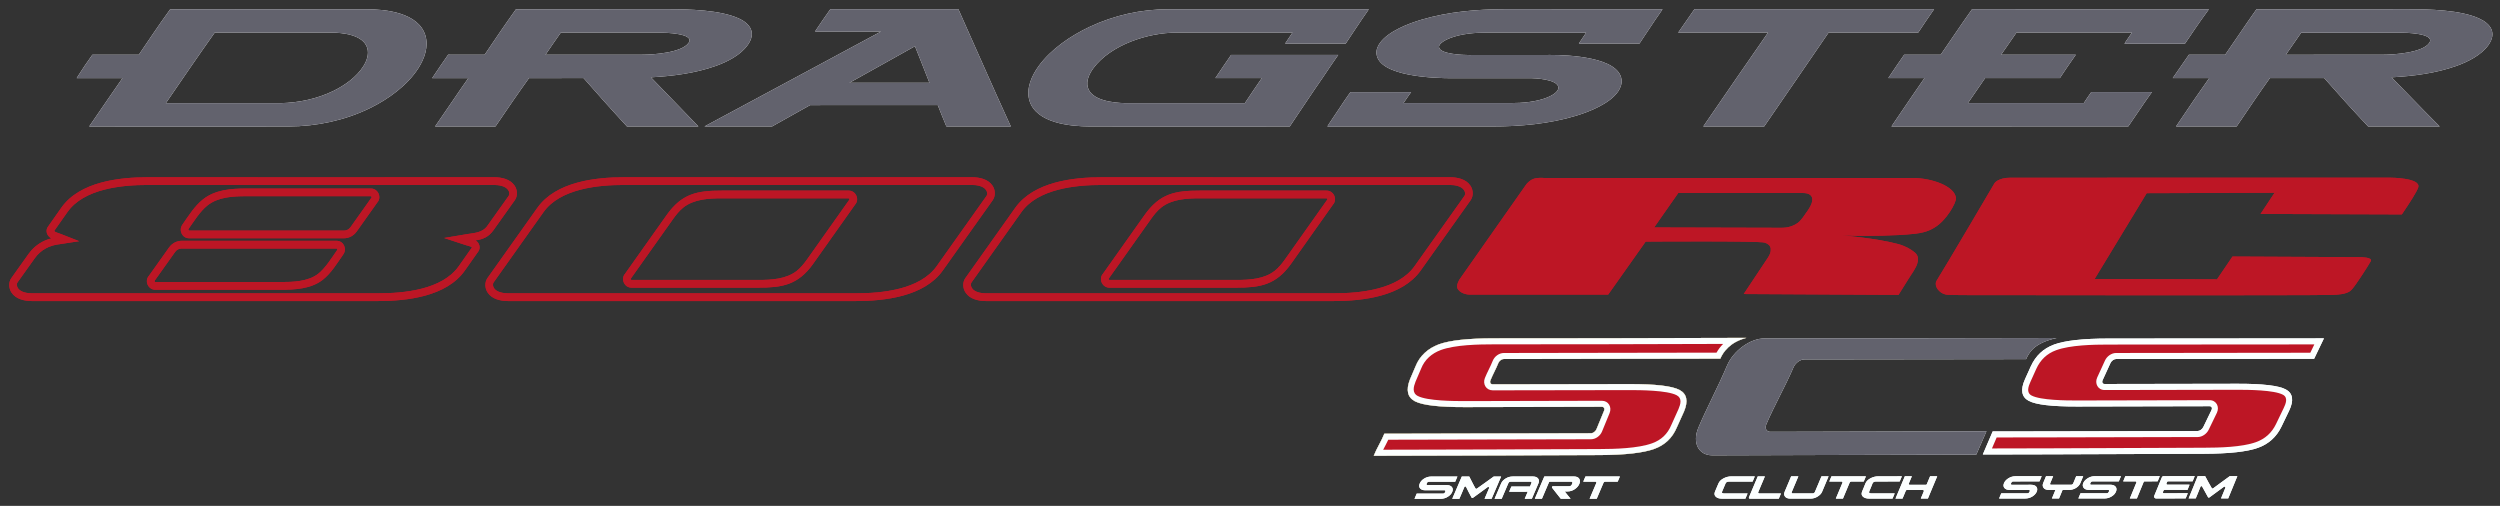 <?xml version="1.0" encoding="UTF-8"?> <svg xmlns="http://www.w3.org/2000/svg" width="341" height="69" viewBox="0 0 341 69"><rect x="0" y="0" width="341" height="69" fill="#333333" stroke="none"/><g fill="none" fill-rule="evenodd"><g transform="matrix(1 0 0 -1 .72 68.466)"><path fill="#FFF" d="M65.384,61.001 C66.053,62.003 66.746,62.996 67.416,63.999 C68.115,65.048 68.869,66.068 69.587,67.104 L69.657,67.205 L69.776,67.205 C76.67,67.205 83.562,67.208 90.454,67.208 C93.249,67.208 97.492,67.111 100.033,65.956 C101.666,65.212 102.416,63.973 101.294,62.361 C100.305,60.947 98.489,60.038 96.897,59.468 C94.115,58.475 91.014,58.086 88.065,57.919 C89.02,56.929 89.98,55.939 90.937,54.95 C92.013,53.836 93.091,52.722 94.166,51.611 L94.546,51.215 L93.996,51.215 L84.9,51.215 L84.795,51.215 L84.728,51.293 C83.728,52.392 82.718,53.483 81.736,54.592 C80.783,55.666 79.829,56.741 78.879,57.814 C76.396,57.812 73.916,57.812 71.434,57.812 C70.677,56.751 69.923,55.691 69.184,54.614 C68.437,53.513 67.683,52.415 66.934,51.318 L66.862,51.214 L66.742,51.214 L59.069,51.214 L58.624,51.214 L58.876,51.582 C59.629,52.68 60.381,53.777 61.132,54.874 C61.801,55.86 62.471,56.841 63.16,57.812 L58.665,57.812 L58.231,57.812 L58.474,58.177 C59.078,59.095 59.712,59.996 60.337,60.903 L60.407,61.005 L60.527,61.005 C62.147,61.005 63.765,61.001 65.384,61.001 L65.384,61.001 Z M18.215,60.999 L18.215,60.999 C18.885,62 19.579,62.996 20.249,63.999 C20.953,65.05 21.697,66.07 22.426,67.103 L22.493,67.205 L22.616,67.205 C31.477,67.205 40.335,67.174 49.2,67.205 C51.913,67.215 56.333,66.73 57.295,63.655 C57.775,62.113 57.18,60.472 56.349,59.171 C54.839,56.81 52.24,54.94 49.749,53.72 C46.315,52.037 42.465,51.226 38.651,51.214 C29.732,51.182 20.809,51.214 11.893,51.214 L11.447,51.214 L11.698,51.582 C12.451,52.68 13.204,53.78 13.955,54.874 C14.627,55.859 15.3,56.84 15.986,57.812 L10.166,57.812 L9.745,57.812 L9.969,58.171 C10.549,59.104 11.178,60.001 11.812,60.899 L11.879,60.999 L11.998,60.999 L18.215,60.999 Z M127.19,54.133 L127.19,54.133 C127.546,53.202 127.929,52.282 128.311,51.36 L128.372,51.214 L128.526,51.214 L136.796,51.214 L137.16,51.214 L137.006,51.545 C135.825,54.126 134.671,56.716 133.519,59.306 C132.367,61.893 131.212,64.478 130.068,67.067 L130.005,67.208 L129.853,67.208 L112.659,67.208 L112.537,67.208 L112.466,67.108 C111.867,66.253 111.269,65.4 110.692,64.529 L110.454,64.167 L110.888,64.167 L119.451,64.167 C115.705,62.158 111.964,60.145 108.225,58.127 C104.216,55.963 100.19,53.821 96.179,51.654 L95.365,51.214 L96.29,51.214 L104.524,51.214 L104.584,51.214 L104.637,51.245 C106.348,52.21 108.065,53.178 109.783,54.13 C115.587,54.13 121.385,54.133 127.19,54.133 L127.19,54.133 Z M240.437,64.016 L240.437,64.016 C236.501,64.016 232.566,64.02 228.634,64.02 L228.186,64.02 L228.441,64.384 C229.068,65.292 229.699,66.197 230.329,67.104 L230.396,67.208 L230.518,67.208 L262.649,67.208 L263.094,67.208 L262.834,66.84 C262.214,65.938 261.593,65.036 260.992,64.121 L260.919,64.016 L260.795,64.016 C256.765,64.016 252.736,64.02 248.701,64.02 C247.26,61.918 245.822,59.82 244.381,57.72 C242.91,55.585 241.442,53.458 239.982,51.318 L239.912,51.215 L239.788,51.215 C237.21,51.215 234.633,51.215 232.05,51.215 L231.608,51.215 L231.858,51.583 C233.33,53.713 234.782,55.857 236.26,57.985 C237.655,59.993 239.05,62 240.437,64.017 L240.437,64.016 Z M261.777,57.819 L261.777,57.819 C261.1,56.848 260.428,55.865 259.761,54.883 C259.016,53.785 258.269,52.683 257.52,51.582 L257.275,51.215 L257.718,51.215 C268.297,51.215 278.876,51.226 289.461,51.226 L289.579,51.226 L289.647,51.326 C290.127,52.025 290.605,52.734 291.083,53.432 C291.563,54.141 292.044,54.849 292.543,55.539 L292.812,55.911 L292.356,55.911 L284.654,55.911 L284.533,55.911 L284.462,55.812 C284.134,55.353 283.822,54.883 283.512,54.408 L267.708,54.408 C268.478,55.55 269.266,56.686 270.051,57.815 L280.123,57.815 L280.249,57.815 L280.317,57.919 C280.916,58.837 281.539,59.734 282.163,60.628 L282.419,60.999 L281.972,60.999 L272.231,60.999 C272.931,62.002 273.627,63.011 274.329,64.02 L290.078,64.02 C289.809,63.644 289.544,63.263 289.293,62.88 L289.056,62.514 L289.487,62.514 L297.19,62.514 L297.311,62.514 L297.384,62.62 C297.862,63.318 298.337,64.026 298.815,64.726 C299.298,65.438 299.799,66.137 300.307,66.832 L300.576,67.205 L300.117,67.205 C289.542,67.205 278.965,67.207 268.385,67.207 L268.264,67.207 L268.194,67.103 C267.477,66.07 266.734,65.047 266.039,63.999 C265.372,62.99 264.659,62.007 263.988,61 C262.371,61 260.751,61.004 259.135,61.004 L259.011,61.004 L258.943,60.903 C258.317,60.001 257.691,59.101 257.089,58.183 L256.849,57.819 L257.283,57.819 L261.777,57.819 L261.777,57.819 Z M325.494,57.919 L325.494,57.919 C326.455,56.931 327.413,55.941 328.377,54.954 C329.467,53.836 330.552,52.716 331.658,51.615 L332.058,51.215 L331.49,51.215 L322.396,51.215 L322.291,51.215 L322.221,51.293 C321.206,52.392 320.175,53.477 319.176,54.594 C318.22,55.671 317.263,56.743 316.303,57.817 C313.833,57.814 311.358,57.814 308.892,57.814 C308.141,56.753 307.394,55.695 306.663,54.616 C305.918,53.518 305.167,52.421 304.428,51.318 L304.358,51.215 L304.231,51.215 C301.667,51.215 299.099,51.214 296.529,51.214 L296.089,51.214 L296.337,51.582 C297.081,52.68 297.826,53.782 298.572,54.881 C299.243,55.865 299.929,56.841 300.618,57.815 L296.094,57.815 L295.643,57.815 L295.896,58.183 C296.523,59.088 297.154,59.992 297.781,60.902 L297.848,61.001 L297.972,61.001 C299.579,61.001 301.184,60.999 302.793,60.999 C303.462,62.005 304.175,62.984 304.844,63.991 C305.537,65.045 306.279,66.067 306.994,67.103 L307.065,67.203 L307.186,67.203 C314.081,67.203 320.971,67.207 327.863,67.207 C330.653,67.207 334.874,67.107 337.415,65.952 C339.033,65.216 339.851,63.98 338.728,62.36 C337.752,60.953 335.889,60.031 334.316,59.468 C331.537,58.475 328.441,58.086 325.494,57.919 L325.494,57.919 Z M171.391,57.815 L171.391,57.815 L165.496,57.815 L165.057,57.815 L165.3,58.179 C165.904,59.079 166.509,59.984 167.128,60.867 L167.198,60.969 L167.324,60.969 C169.42,60.969 171.525,60.97 173.628,60.969 L181.362,60.969 L181.812,60.969 L181.554,60.597 C180.932,59.714 180.337,58.813 179.731,57.916 C178.986,56.815 178.213,55.734 177.485,54.62 C176.766,53.509 175.997,52.432 175.274,51.319 L175.206,51.214 L175.082,51.214 C166.036,51.214 156.992,51.182 147.949,51.214 C145.271,51.226 140.594,51.666 139.687,54.768 C139.214,56.398 140.002,58.132 140.942,59.437 C142.626,61.76 145.337,63.601 147.912,64.807 C151.249,66.38 154.972,67.215 158.658,67.203 C167.623,67.174 176.586,67.203 185.549,67.203 L185.987,67.203 L185.74,66.836 C185.264,66.137 184.765,65.45 184.307,64.733 C183.857,64.02 183.351,63.342 182.906,62.624 L182.839,62.518 L182.707,62.518 L175.004,62.518 L174.571,62.518 L174.812,62.881 C175.061,63.262 175.312,63.637 175.572,64.016 L159.727,64.016 C155.881,64.016 150.791,62.361 148.423,59.174 C147.896,58.459 147.408,57.482 147.651,56.571 C148.134,54.735 151.18,54.438 152.73,54.397 C158.179,54.397 163.626,54.397 169.079,54.397 C169.841,55.539 170.608,56.686 171.391,57.815 L171.391,57.815 Z M190.719,54.408 L190.719,54.408 C190.967,54.786 191.224,55.161 191.491,55.533 L191.758,55.901 L191.3,55.901 L183.597,55.901 L183.473,55.901 L183.404,55.8 C182.921,55.097 182.421,54.403 181.966,53.685 C181.509,52.972 181.011,52.285 180.558,51.577 L180.332,51.215 L180.758,51.215 C188.117,51.215 195.478,51.214 202.834,51.214 C206.641,51.214 210.614,51.569 214.269,52.683 C216.127,53.248 218.832,54.33 219.976,55.968 C220.306,56.445 220.521,57.004 220.459,57.588 C220.108,60.707 213.1,60.971 210.774,60.969 C207.057,60.959 203.338,60.964 199.62,60.959 C198.899,60.959 195.638,61.064 195.559,62.042 C195.51,62.607 196.692,63.131 197.12,63.293 C198.616,63.856 200.397,64.017 201.981,64.017 C206.534,64.011 211.084,64.014 215.634,64.014 C215.375,63.638 215.124,63.258 214.873,62.882 L214.636,62.519 L215.07,62.519 L222.769,62.519 L222.902,62.519 L222.969,62.625 C223.419,63.34 223.917,64.021 224.372,64.734 C224.827,65.45 225.323,66.138 225.803,66.836 L226.049,67.203 L225.606,67.203 C218.57,67.203 211.534,67.208 204.499,67.208 C200.742,67.208 196.838,66.858 193.224,65.795 C191.396,65.257 188.666,64.208 187.517,62.625 C187.2,62.19 186.981,61.677 187.036,61.125 C187.342,58.004 195.064,57.788 197.367,57.796 C200.874,57.798 204.381,57.8 207.889,57.8 C208.71,57.807 211.751,57.658 211.846,56.535 C211.898,55.901 210.821,55.366 210.336,55.171 C208.825,54.558 206.944,54.403 205.323,54.405 C200.454,54.408 195.585,54.405 190.719,54.408 L190.719,54.408 Z M75.772,64.016 L75.772,64.016 C75.068,63.015 74.369,62.013 73.685,60.999 C78.073,60.999 82.463,61.004 86.85,61.004 C88.393,61.004 92.266,61.264 93.208,62.624 C94.12,63.945 89.824,64.016 89.258,64.016 L75.772,64.016 L75.772,64.016 Z M28.571,64.02 L28.571,64.02 C27.419,62.372 26.244,60.739 25.114,59.077 C24.05,57.511 22.971,55.96 21.902,54.395 C27.132,54.395 32.363,54.397 37.59,54.397 C40.05,54.458 42.547,54.984 44.761,56.065 C46.294,56.815 47.937,57.97 48.846,59.437 C49.298,60.152 49.629,61.063 49.377,61.908 C48.828,63.739 46.005,64.02 44.416,64.02 L28.571,64.02 L28.571,64.02 Z M115.146,57.173 L115.146,57.173 C116.547,57.953 117.945,58.733 119.34,59.512 C120.925,60.395 122.506,61.28 124.082,62.162 C124.416,61.319 124.751,60.473 125.087,59.632 C125.412,58.81 125.733,57.99 126.058,57.169 C122.419,57.169 118.784,57.173 115.146,57.173 L115.146,57.173 Z M311.069,60.994 L311.069,60.994 C315.466,60.999 319.862,61.001 324.261,61.001 C325.796,61.001 329.704,61.259 330.64,62.615 C331.51,63.956 327.232,64.014 326.646,64.014 C322.154,64.011 317.657,64.011 313.164,64.011 C312.464,63.004 311.767,62 311.069,60.994"></path><path fill="#BD1625" d="M6.303,35.952 C6.105,36.051 5.938,36.192 5.81,36.384 C5.594,36.71 5.562,37.172 5.806,37.518 L7.636,40.123 C10.147,43.698 15.581,44.295 19.49,44.288 C35.224,44.265 50.964,44.285 66.7,44.288 C67.719,44.288 68.887,44.029 69.479,43.132 C69.861,42.556 69.922,41.748 69.49,41.143 L66.576,37.051 C65.925,36.131 65.087,35.797 64.137,35.677 C64.287,35.584 64.42,35.467 64.521,35.316 C64.739,34.979 64.769,34.52 64.525,34.176 L62.692,31.572 C60.183,27.998 54.752,27.404 50.837,27.404 L3.629,27.404 C2.607,27.404 1.44,27.667 0.85,28.56 C0.466,29.143 0.408,29.947 0.838,30.55 L3.19,33.849 C3.937,34.898 5.07,35.67 6.303,35.952 L6.303,35.952 Z M84.434,44.288 L84.434,44.288 C80.517,44.295 75.106,43.683 72.578,40.123 L65.779,30.55 C65.354,29.947 65.412,29.143 65.795,28.56 C66.387,27.667 67.553,27.404 68.572,27.404 L116.021,27.404 C119.94,27.404 125.352,28.011 127.878,31.572 L134.675,41.143 C135.104,41.748 135.046,42.556 134.665,43.132 C134.073,44.029 132.905,44.288 131.886,44.288 C116.066,44.285 100.251,44.265 84.434,44.288 L84.434,44.288 Z M149.62,44.288 L149.62,44.288 C165.43,44.265 181.253,44.285 197.07,44.288 C198.09,44.288 199.26,44.029 199.848,43.132 C200.233,42.556 200.29,41.748 199.862,41.143 L193.065,31.572 C190.534,28.011 185.123,27.404 181.213,27.404 L133.76,27.404 C132.738,27.404 131.57,27.667 130.981,28.56 C130.597,29.143 130.536,29.947 130.966,30.55 L137.76,40.123 C140.291,43.684 145.701,44.295 149.62,44.288 Z M63.65,34.71 L63.65,34.71 C63.547,34.861 62.99,34.974 62.816,35.031 L59.855,36.005 L62.961,36.527 C63.964,36.694 65.075,36.71 65.742,37.641 L68.655,41.738 C68.818,41.971 68.751,42.31 68.605,42.531 C68.225,43.109 67.309,43.239 66.665,43.239 C50.925,43.235 35.188,43.214 19.454,43.237 C15.948,43.244 10.738,42.75 8.478,39.537 L6.688,36.991 C6.696,36.967 6.706,36.94 6.716,36.923 C6.788,36.796 7.435,36.608 7.587,36.545 L10.076,35.569 L7.406,35.158 C6.058,35.013 4.84,34.393 4.027,33.251 L1.676,29.955 C1.509,29.723 1.577,29.38 1.723,29.165 C2.104,28.587 3.02,28.455 3.669,28.455 L50.877,28.457 C54.379,28.457 59.594,28.942 61.854,32.159 L63.65,34.71 Z M50.734,40.837 L50.734,40.837 C51.39,41.562 50.836,42.75 49.876,42.75 L32.83,42.75 C30.82,42.75 28.623,42.594 26.949,41.257 C25.809,40.345 24.99,39.009 24.159,37.825 C23.609,37.041 24.135,35.966 25.072,35.966 L46.169,35.966 C46.872,35.966 47.515,36.301 47.932,36.888 L50.734,40.837 Z M19.601,30.857 L19.601,30.857 C18.941,30.137 19.498,28.942 20.451,28.942 L37.5,28.942 C39.42,28.942 41.648,29.032 43.273,30.28 C44.434,31.169 45.267,32.575 46.101,33.759 C46.656,34.546 46.13,35.621 45.188,35.621 L24.094,35.621 C23.39,35.621 22.75,35.286 22.332,34.7 L19.601,30.857 Z M25.109,37.012 L25.109,37.012 L46.204,37.012 C46.563,37.012 46.877,37.183 47.094,37.48 L49.956,41.518 L49.959,41.514 C49.996,41.59 49.943,41.703 49.841,41.703 L32.795,41.703 C31.06,41.703 29.022,41.601 27.576,40.441 C26.575,39.647 25.736,38.285 24.999,37.238 C24.936,37.142 24.994,37.012 25.109,37.012 L25.109,37.012 Z M24.057,34.57 L24.057,34.57 C23.698,34.57 23.383,34.407 23.169,34.106 L20.372,30.177 L20.371,30.185 C20.333,30.11 20.387,29.993 20.49,29.993 L37.537,29.993 C39.171,29.993 41.272,30.04 42.662,31.107 C43.657,31.874 44.535,33.317 45.261,34.348 C45.328,34.445 45.27,34.57 45.154,34.57 L24.057,34.57 L24.057,34.57 Z M84.394,43.237 L84.394,43.237 C80.882,43.244 75.694,42.739 73.417,39.536 L66.618,29.957 C66.452,29.723 66.522,29.379 66.665,29.163 C67.045,28.586 67.963,28.454 68.608,28.454 L116.063,28.457 C119.571,28.457 124.763,28.954 127.041,32.163 L133.838,41.737 C134.006,41.971 133.936,42.31 133.791,42.53 C133.412,43.108 132.493,43.239 131.847,43.239 C116.03,43.235 100.211,43.214 84.394,43.237 L84.394,43.237 Z M84.55,31.143 L84.55,31.143 L90.203,39.123 C92.31,42.091 94.392,42.465 97.766,42.465 L115.053,42.465 C116.007,42.465 116.564,41.274 115.908,40.551 L110.199,32.489 C108.139,29.588 105.973,29.229 102.692,29.229 L85.404,29.229 C84.449,29.229 83.894,30.42 84.55,31.143 L84.55,31.143 Z M109.36,33.08 L109.36,33.08 C108.96,32.521 108.525,31.976 107.988,31.541 C106.541,30.381 104.465,30.28 102.732,30.28 L85.439,30.28 C85.34,30.28 85.286,30.395 85.323,30.47 L85.323,30.464 L91.045,38.531 C91.461,39.119 91.92,39.703 92.482,40.156 C93.925,41.314 95.996,41.417 97.727,41.417 L115.019,41.417 C115.118,41.417 115.172,41.3 115.134,41.225 L115.132,41.231 L109.36,33.08 Z M149.58,43.237 L149.58,43.237 C165.395,43.214 181.216,43.236 197.033,43.239 C197.678,43.239 198.598,43.108 198.976,42.53 C199.121,42.31 199.191,41.971 199.025,41.737 L192.226,32.163 C189.951,28.954 184.76,28.457 181.248,28.457 L133.794,28.454 C133.146,28.454 132.231,28.586 131.856,29.163 C131.707,29.379 131.639,29.723 131.805,29.957 L138.602,39.536 C140.877,42.739 146.067,43.243 149.58,43.237 L149.58,43.237 Z M149.735,31.143 L149.735,31.143 C149.079,30.42 149.637,29.229 150.59,29.229 L167.879,29.229 C171.157,29.229 173.327,29.588 175.385,32.489 L181.09,40.551 C181.75,41.274 181.196,42.465 180.238,42.465 L162.948,42.465 C159.578,42.465 157.497,42.091 155.389,39.123 L149.735,31.143 Z M174.547,33.08 L174.547,33.08 L180.317,41.231 L180.323,41.225 C180.357,41.3 180.304,41.417 180.204,41.417 L162.91,41.417 C161.182,41.417 159.114,41.314 157.668,40.156 C157.103,39.703 156.646,39.119 156.231,38.531 L150.513,30.464 L150.51,30.47 C150.472,30.395 150.526,30.28 150.626,30.28 L167.917,30.28 C169.655,30.28 171.727,30.381 173.174,31.546 C173.713,31.976 174.146,32.521 174.547,33.08"></path><path fill="#BD1625" fill-rule="nonzero" d="M325.312 44.232L273.514 44.226C271.833 44.23 271.34 43.491 271.34 43.491 271.34 43.491 264.571 31.973 263.452 30.211 262.966 29.453 263.871 28.297 264.979 28.259 265.942 28.231 266.684 28.215 266.684 28.215 266.684 28.215 314.727 28.141 317.504 28.245 319.252 28.309 319.753 28.629 320.092 29.007 320.686 29.674 322.305 32.218 322.656 32.848 322.94 33.384 321.261 33.388 321.261 33.388L303.792 33.473 301.676 30.36 284.989 30.414 292.09 42.117 309.529 42.175 307.619 39.287 326.893 39.22C327.95 40.781 329.017 42.434 329.138 42.943 329.446 44.222 325.312 44.231 325.312 44.231M223.748 35.512L218.633 28.282 199.727 28.282C199.727 28.282 198.689 28.279 198.166 28.981 197.769 29.506 198.386 30.389 198.386 30.389L204.843 39.587 207.474 43.33C207.474 43.33 207.839 43.814 208.386 44.042 208.929 44.277 209.82 44.191 209.82 44.191L260.112 44.191C262.89 44.191 265.942 43.021 266.077 41.438 266.128 40.837 264.765 38.352 263.114 37.41 262.944 37.313 262.231 36.787 260.536 36.589 257.79 36.269 253.854 36.294 252.942 36.294L250.425 36.364C250.425 36.364 255.16 35.995 258.18 35.179 259.192 34.902 259.903 34.465 260.329 34.129 260.823 33.763 261.052 33.326 260.776 32.456 260.609 31.907 260.043 31.12 259.605 30.433 258.952 29.399 258.24 28.249 258.24 28.249L255.579 28.259 237.122 28.361 240.439 33.344C240.439 33.344 240.774 33.824 240.803 34.255 240.822 34.608 240.857 35.061 240.002 35.37 239.3 35.628 223.748 35.512 223.748 35.512L223.748 35.512zM242.247 37.395L242.247 37.395C242.552 37.395 243.526 37.383 244.463 38.037 244.959 38.384 245.416 39.128 245.815 39.689 246.967 41.306 246.53 42.14 245.202 42.14L228.195 42.14 224.905 37.441 242.247 37.395z"></path><path fill="#786638" fill-rule="nonzero" d="M203.054,22.321 C208.083,22.325 213.069,22.33 218.086,22.334 C223.092,22.338 232.501,22.38 237.507,22.383 C235.299,21.825 234.327,20.481 233.934,19.544 C224.727,19.532 213.646,19.504 204.405,19.494 C204.106,19.494 203.776,19.247 203.656,18.946 C203.343,18.159 202.894,17.374 202.582,16.591 C202.464,16.291 202.596,16.046 202.896,16.048 C209.09,16.057 215.343,16.069 221.538,16.08 C225.058,16.086 227.334,15.824 228.355,15.287 C229.375,14.753 229.583,13.769 228.982,12.338 C228.677,11.612 228.304,10.886 228.001,10.164 C227.399,8.733 226.369,7.752 224.912,7.228 C223.443,6.697 220.969,6.405 217.463,6.393 C212.49,6.377 207.516,6.355 202.555,6.337 C197.583,6.318 191.638,6.315 186.654,6.295 C187.043,7.297 187.708,8.304 188.1,9.31 C197.27,9.331 207.12,9.348 216.293,9.374 C216.578,9.374 216.909,9.618 217.032,9.915 C217.376,10.753 217.722,11.594 218.069,12.437 C218.192,12.733 218.062,12.976 217.774,12.976 C211.604,12.962 205.297,12.949 199.116,12.935 C195.605,12.926 193.317,13.19 192.284,13.726 C191.26,14.257 191.026,15.253 191.592,16.703 C191.822,17.295 192.12,17.886 192.349,18.478 C192.92,19.943 194.074,20.95 195.526,21.497 C197.013,22.04 199.531,22.32 203.054,22.321"></path><path fill="#FCFFFF" fill-rule="nonzero" d="M286.84,22.29 C291.766,22.294 296.678,22.298 301.582,22.301 C306.473,22.305 311.374,22.309 316.265,22.314 C315.817,21.38 315.372,20.455 314.926,19.529 C305.929,19.519 296.93,19.507 287.91,19.496 C287.631,19.495 287.288,19.252 287.152,18.954 C286.797,18.178 286.44,17.402 286.085,16.627 C285.948,16.332 286.068,16.09 286.343,16.09 C292.4,16.101 298.435,16.112 304.468,16.122 C307.896,16.129 310.111,15.871 311.078,15.341 C312.036,14.814 312.19,13.841 311.508,12.426 C311.164,11.71 310.82,10.994 310.475,10.279 C309.795,8.864 308.71,7.895 307.259,7.379 C305.794,6.854 303.344,6.583 299.941,6.572 C292.964,6.549 285.962,6.52 278.984,6.493 C277.487,6.487 274.139,6.479 269.734,6.472 L271.082,9.62 C274.982,9.625 277.961,9.629 279.342,9.631 C285.918,9.646 292.483,9.659 299.051,9.677 C299.325,9.678 299.667,9.919 299.807,10.213 C300.197,11.041 300.532,11.693 300.924,12.523 C301.064,12.817 300.947,13.059 300.67,13.058 C294.639,13.045 288.63,13.031 282.597,13.018 C279.168,13.009 276.962,13.269 275.984,13.8 C275.012,14.325 274.845,15.306 275.49,16.741 C275.754,17.325 276.013,17.91 276.28,18.493 C276.941,19.941 277.994,20.934 279.463,21.473 C280.945,22.011 283.41,22.287 286.84,22.29"></path><path fill="#BD1625" d="M271.626,8.797 L270.983,7.298 C273.648,7.302 276.314,7.305 278.979,7.316 C285.967,7.343 292.953,7.372 299.938,7.396 C301.97,7.402 305.057,7.466 306.983,8.155 C308.243,8.605 309.152,9.429 309.733,10.636 C310.077,11.352 310.421,12.068 310.766,12.784 C311.051,13.375 311.409,14.219 310.682,14.619 C309.476,15.282 305.833,15.302 304.469,15.299 C298.429,15.288 292.388,15.278 286.345,15.266 C285.425,15.265 284.968,16.169 285.336,16.971 C285.691,17.747 286.048,18.522 286.403,19.298 C286.661,19.861 287.279,20.318 287.908,20.319 C296.742,20.331 305.575,20.341 314.408,20.352 C314.59,20.73 314.773,21.109 314.954,21.488 C310.498,21.484 306.04,21.482 301.582,21.478 C296.669,21.474 291.754,21.469 286.841,21.466 C284.797,21.465 281.68,21.405 279.746,20.7 C278.468,20.235 277.593,19.384 277.029,18.151 C276.764,17.569 276.504,16.985 276.24,16.403 C275.962,15.784 275.633,14.927 276.376,14.523 C277.606,13.857 281.211,13.837 282.595,13.841 C288.62,13.854 294.645,13.868 300.669,13.881 C301.594,13.884 302.048,12.974 301.669,12.172 C301.303,11.398 300.916,10.635 300.551,9.861 C300.289,9.306 299.675,8.856 299.053,8.854 C292.482,8.835 285.914,8.821 279.343,8.808 C276.77,8.803 274.199,8.8 271.626,8.797"></path><path fill="#FCFFFF" fill-rule="nonzero" d="M279.805,22.363 C276.948,21.71 276.141,20.612 275.637,19.48 C267.231,19.47 253.821,19.449 245.378,19.439 C244.825,19.439 244.168,18.959 243.916,18.37 C242.79,15.74 241.342,13.246 240.216,10.616 C239.968,10.035 240.214,9.562 240.777,9.564 L270.235,9.638 L268.845,6.457 C262.706,6.437 253.406,6.42 248.732,6.405 C244.059,6.393 239.033,6.377 232.871,6.357 C230.935,6.35 230.083,8.095 230.932,10.115 C232.098,12.879 233.617,15.677 234.836,18.571 C235.702,20.626 238.009,22.307 239.968,22.309 C246.213,22.313 251.022,22.309 255.82,22.319 L279.805,22.363 Z"></path><path fill="#FCFFFF" fill-rule="nonzero" d="M203.054,22.321 C208.083,22.325 213.069,22.33 218.086,22.334 C223.092,22.338 232.501,22.38 237.507,22.383 C235.299,21.825 234.327,20.481 233.934,19.544 C224.727,19.532 213.646,19.504 204.405,19.494 C204.106,19.494 203.776,19.247 203.656,18.946 C203.343,18.159 202.894,17.374 202.582,16.591 C202.464,16.291 202.596,16.046 202.896,16.048 C209.09,16.057 215.343,16.069 221.538,16.08 C225.058,16.086 227.334,15.824 228.355,15.287 C229.375,14.753 229.583,13.769 228.982,12.338 C228.677,11.612 228.304,10.886 228.001,10.164 C227.399,8.733 226.369,7.752 224.912,7.228 C223.443,6.697 220.969,6.405 217.463,6.393 C212.49,6.377 207.516,6.355 202.555,6.337 C197.583,6.318 191.638,6.315 186.654,6.295 C187.043,7.297 187.708,8.304 188.1,9.31 C197.27,9.331 207.12,9.348 216.293,9.374 C216.578,9.374 216.909,9.618 217.032,9.915 C217.376,10.753 217.722,11.594 218.069,12.437 C218.192,12.733 218.062,12.976 217.774,12.976 C211.604,12.962 205.297,12.949 199.116,12.935 C195.605,12.926 193.317,13.19 192.284,13.726 C191.26,14.257 191.026,15.253 191.592,16.703 C191.822,17.295 192.12,17.886 192.349,18.478 C192.92,19.943 194.074,20.95 195.526,21.497 C197.013,22.04 199.531,22.32 203.054,22.321"></path><path fill="#BD1625" d="M188.641,8.488 C188.427,8.024 188.179,7.576 187.945,7.124 C192.814,7.141 197.684,7.144 202.553,7.16 C207.522,7.178 212.49,7.201 217.459,7.215 C219.532,7.222 222.669,7.295 224.633,8.003 C225.876,8.452 226.73,9.266 227.241,10.482 C227.549,11.217 227.914,11.924 228.222,12.657 C228.512,13.347 228.759,14.147 227.971,14.559 C226.675,15.238 222.991,15.258 221.54,15.255 C215.325,15.244 209.112,15.234 202.897,15.224 C201.988,15.221 201.493,16.08 201.817,16.896 C202.138,17.699 202.573,18.449 202.89,19.251 C203.128,19.85 203.751,20.316 204.405,20.318 C214.075,20.328 223.746,20.354 233.418,20.367 C233.663,20.813 233.966,21.208 234.317,21.555 C228.907,21.542 223.498,21.515 218.088,21.511 L203.055,21.498 C200.999,21.497 197.754,21.443 195.811,20.723 C194.577,20.265 193.601,19.421 193.118,18.18 C192.884,17.579 192.593,17.004 192.357,16.405 C192.082,15.698 191.868,14.87 192.662,14.456 C193.976,13.774 197.647,13.753 199.115,13.757 C205.333,13.772 211.553,13.786 217.773,13.8 C218.678,13.804 219.164,12.933 218.83,12.124 C218.485,11.282 218.139,10.442 217.794,9.601 C217.553,9.017 216.937,8.552 216.295,8.55 C207.078,8.525 197.86,8.508 188.641,8.488"></path><path fill="#FCFFFF" fill-rule="nonzero" d="M111.228.484C110.891.484 110.563.482 110.248.482 110.374.792 110.501 1.102 110.628 1.409L110.837 1.919C110.859 1.972 110.843 2.032 110.798 2.068 110.752 2.103 110.69 2.104 110.644 2.071 110.35 1.858 110.057 1.644 109.77 1.431 109.404 1.16 109.027.888 108.659.615 108.629.593 108.593.585 108.556.593 108.519.601 108.489.623 108.471.656 108.327.915 108.181 1.172 108.046 1.431 107.928 1.652 107.8 1.874 107.676 2.095 107.652 2.139 107.606 2.163 107.556 2.16 107.506 2.156 107.464 2.126 107.446 2.079 107.357 1.855 107.271 1.631 107.178 1.407 107.051 1.099 106.924.791 106.799.482L105.828.482C106.037.988 106.251 1.493 106.452 1.999 106.655 2.504 106.858 3.012 107.065 3.52L108.08 3.52C108.23 3.228 108.404 2.935 108.553 2.643 108.682 2.392 108.836 2.142 108.979 1.891 108.998 1.86 109.027 1.837 109.063 1.83 109.101 1.821 109.136 1.83 109.167 1.852 109.522 2.116 109.891 2.38 110.244 2.644 110.635 2.937 111.047 3.229 111.449 3.523L112.475 3.523C112.268 3.015 112.058 2.509 111.852 2.002 111.645 1.497 111.436.989 111.228.484M106.369 2.809C105.248 2.809 104.128 2.808 103.006 2.808 102.952 2.808 102.908 2.778 102.888 2.728 102.86 2.662 102.832 2.597 102.805 2.529 102.788 2.488 102.794 2.447 102.818 2.41 102.843 2.372 102.881 2.354 102.924 2.354 103.931 2.354 104.938 2.354 105.957 2.356 105.86 2.119 105.774 1.882 105.677 1.647 104.613 1.645 103.568 1.645 102.527 1.644 102.475 1.644 102.429 1.614 102.409 1.564 102.381 1.498 102.354 1.431 102.326 1.365 102.309 1.324 102.313 1.283 102.339 1.244 102.363 1.208 102.402 1.188 102.444 1.188 103.533 1.188 104.628 1.19 105.714 1.19 105.619.953 105.52.716 105.423.481 104.063.48 102.713.48 101.373.477 101.286.477 101.21.519 101.162.59 101.112.663 101.105.749 101.136.829 101.297 1.22 101.459 1.607 101.619 1.998 101.804 2.451 101.992 2.904 102.178 3.36 102.219 3.456 102.308 3.516 102.414 3.516 103.822 3.518 105.242 3.518 106.66 3.52 106.563 3.282 106.466 3.046 106.369 2.809M101.602 2.808C100.999 2.807 100.407 2.807 99.817 2.807 99.764 2.807 99.72 2.777 99.698 2.727 99.55 2.364 99.4 2.005 99.252 1.643 99.091 1.255 98.931.867 98.771.477L97.813.477C97.973.867 98.132 1.253 98.293 1.643 98.429 1.97 98.565 2.3 98.7 2.63 98.717 2.67 98.713 2.713 98.688 2.75 98.663 2.785 98.626 2.805 98.582 2.805L96.903 2.805C97 3.041 97.098 3.277 97.195 3.514 98.763 3.515 100.328 3.515 101.894 3.517 101.797 3.28 101.699 3.043 101.602 2.808M95.922 1.413C95.818 1.156 95.627.94 95.337.759 95.034.569 94.712.476 94.374.476 93.179.475 91.984.475 90.789.474L91.082 1.184C92.277 1.184 93.473 1.184 94.668 1.186 94.792 1.186 94.89 1.261 94.953 1.412 95.015 1.564 94.979 1.641 94.855 1.641 93.989 1.639 93.119 1.639 92.253 1.639 91.903 1.639 91.661 1.735 91.512 1.922 91.374 2.1 91.348 2.317 91.454 2.572 91.56 2.828 91.766 3.047 92.066 3.234 92.358 3.417 92.678 3.514 93.027 3.514 94.21 3.514 95.404 3.515 96.599 3.515 96.5 3.279 96.403 3.042 96.306 2.806 95.112 2.805 93.916 2.805 92.722 2.804 92.587 2.804 92.487 2.727 92.424 2.573 92.361 2.423 92.398 2.349 92.534 2.349 93.401 2.349 94.27 2.349 95.137 2.35 95.485 2.35 95.729 2.256 95.878 2.068 96.016 1.888 96.028 1.669 95.922 1.414M91.06 2.571C90.954 2.314 90.755 2.094 90.488 1.922 90.187 1.728 89.85 1.638 89.512 1.638 89.22 1.638 88.927 1.637 88.634 1.637 88.553 1.443 88.473 1.247 88.392 1.055 88.312.861 88.232.665 88.151.472L87.181.472C87.262.665 87.343.861 87.422 1.055 87.504 1.247 87.583 1.443 87.663 1.637L86.773 1.637C86.425 1.637 86.187 1.732 86.046 1.919 85.91 2.099 85.883 2.313 85.988 2.569 86.053 2.726 86.118 2.882 86.183 3.039 86.248 3.195 86.314 3.351 86.378 3.508 86.693 3.51 87.021 3.51 87.347 3.51 87.283 3.353 87.218 3.195 87.153 3.039 87.088 2.884 87.023 2.726 86.957 2.57 86.896 2.42 86.931 2.346 87.067 2.346 87.981 2.346 88.893 2.346 89.806 2.347 89.942 2.347 90.04 2.423 90.102 2.571 90.167 2.726 90.231 2.885 90.297 3.04 90.361 3.196 90.426 3.354 90.492 3.511L91.448 3.511C91.385 3.354 91.319 3.197 91.254 3.04 91.19 2.885 91.124 2.728 91.06 2.571M85.113 1.408C85.007 1.152 84.806.931 84.526.753 84.224.561 83.89.47 83.55.47 82.355.47 81.161.47 79.977.468 80.077.705 80.174.942 80.272 1.178 81.456 1.178 82.65 1.178 83.846 1.18 83.981 1.18 84.08 1.257 84.142 1.407 84.205 1.558 84.17 1.635 84.034 1.635 83.167 1.633 82.298 1.633 81.431 1.633 81.093 1.633 80.84 1.729 80.691 1.916 80.553 2.094 80.541 2.311 80.646 2.566 80.753 2.822 80.956 3.046 81.248 3.229 81.549 3.416 81.872 3.508 82.21 3.508 83.392 3.508 84.586 3.509 85.782 3.509 85.682 3.273 85.585 3.036 85.488 2.8 84.292 2.799 83.098 2.799 81.903 2.798 81.767 2.798 81.68 2.721 81.616 2.567 81.553 2.417 81.579 2.343 81.715 2.343 82.582 2.343 83.449 2.343 84.328 2.344 84.667 2.344 84.924 2.253 85.068 2.061 85.201 1.884 85.218 1.663 85.113 1.408M27.956 2.77C27.382 2.77 26.817 2.769 26.254 2.769 26.15 2.769 26.059 2.71 26.019 2.615 25.876 2.277 25.733 1.94 25.59 1.605 25.425 1.215 25.258.827 25.094.439L24.124.439C24.291.827 24.455 1.215 24.62 1.605 24.76 1.933 24.9 2.262 25.04 2.59 25.058 2.63 25.054 2.674 25.029 2.71 25.005 2.747 24.967 2.769 24.923 2.769 24.366 2.767 23.813 2.767 23.256 2.767 23.356 3.004 23.459 3.239 23.559 3.476 25.125 3.478 26.69 3.478 28.258 3.479 28.157 3.242 28.056 3.006 27.956 2.77M5.383 1.366C5.274 1.109 5.079.893 4.786.711 4.481.521 4.159.429 3.82.429 2.625.429 1.43.427.236.427.337.663.439.899.539 1.136 1.734 1.136 2.929 1.136 4.124 1.137 4.26 1.137 4.36 1.214 4.426 1.364 4.49 1.515 4.456 1.593 4.32 1.593 3.451 1.593 2.584 1.591 1.717 1.591 1.367 1.591 1.127 1.687.982 1.875.845 2.052.847 2.27.956 2.526 1.067 2.781 1.255 3.001 1.556 3.188 1.852 3.37 2.172 3.466 2.521 3.466 3.704 3.467 4.899 3.467 6.093 3.468 5.992 3.231 5.891 2.994 5.789 2.759 4.594 2.758 3.4 2.758 2.206 2.758 2.07 2.758 1.969 2.68 1.905 2.526 1.84 2.376 1.875 2.302 2.01 2.302 2.878 2.302 3.747 2.302 4.614 2.303 4.963 2.303 5.204 2.209 5.35 2.02 5.486 1.84 5.493 1.621 5.383 1.366M21.532.438C21.07.437 20.629.437 20.191.437 19.961.72 19.733 1.003 19.516 1.289 19.352 1.503 19.181 1.717 19.012 1.932 18.982 1.972 18.977 2.022 19 2.068 19.021 2.112 19.065 2.139 19.115 2.139 19.852 2.139 20.599 2.139 21.344 2.14 21.513 2.14 21.647 2.246 21.737 2.454 21.826 2.664 21.78 2.768 21.612 2.767 20.638 2.767 19.662 2.767 18.699 2.765 18.646 2.765 18.6 2.735 18.582 2.688 18.426 2.324 18.271 1.962 18.117 1.6 17.951 1.211 17.784.824 17.62.436L16.65.436C16.865.942 17.082 1.449 17.298 1.953 17.516 2.462 17.731 2.968 17.947 3.474 19.288 3.476 20.629 3.476 21.97 3.476 22.331 3.476 22.586 3.368 22.713 3.157 22.83 2.963 22.834 2.729 22.717 2.454 22.6 2.179 22.396 1.946 22.112 1.751 21.806 1.538 21.459 1.43 21.098 1.43L20.727 1.43C20.857 1.264 20.991 1.099 21.122.933 21.256.768 21.399.602 21.531.438M16.244.435C15.917.435 15.59.434 15.274.434 15.344.594 15.412.754 15.481.916 15.549 1.075 15.619 1.237 15.686 1.398 14.841 1.397 13.995 1.397 13.149 1.397 13.251 1.634 13.353 1.87 13.453 2.106 14.299 2.107 15.144 2.107 15.99 2.107 16.049 2.248 16.111 2.391 16.171 2.534 16.236 2.686 16.202 2.765 16.067 2.764 15.154 2.764 14.242 2.764 13.329 2.762 13.194 2.762 13.092 2.685 13.027 2.532 12.878 2.183 12.727 1.832 12.579 1.481 12.429 1.131 12.279.782 12.129.432L11.161.432C11.309.782 11.459 1.131 11.609 1.481 11.759 1.832 11.908 2.184 12.058 2.534 12.168 2.788 12.375 3.01 12.668 3.195 12.961 3.378 13.282 3.471 13.632 3.472 14.544 3.472 15.456 3.472 16.371 3.474 16.719 3.474 16.958 3.378 17.097 3.197 17.239 3.01 17.251 2.791 17.141 2.537 16.991 2.186 16.843 1.835 16.692 1.484 16.543 1.135 16.393.785 16.244.435M10.753.433C10.427.433 10.111.431 9.795.431 9.927.739 10.06 1.049 10.191 1.355 10.264 1.527 10.337 1.702 10.411 1.876 10.432 1.929 10.418 1.99 10.371 2.026 10.325 2.062 10.264 2.063 10.217 2.028 9.92 1.812 9.623 1.592 9.333 1.379 8.962 1.107 8.582.834 8.208.563 8.177.541 8.143.532 8.106.541 8.067.549 8.04.572 8.02.605 7.879.861 7.736 1.118 7.609 1.378 7.502 1.596 7.388 1.826 7.275 2.048 7.252 2.094 7.208 2.121 7.157 2.12 7.104 2.117 7.063 2.087 7.041 2.041 6.946 1.812 6.85 1.579 6.753 1.353 6.622 1.045 6.489.737 6.356.429L5.386.429C5.605.936 5.822 1.442 6.038 1.947 6.257 2.455 6.473 2.961 6.691 3.468L7.705 3.468C7.85 3.175 8.013 2.882 8.151 2.592 8.271 2.339 8.414 2.101 8.551 1.855 8.569 1.822 8.598 1.8 8.635 1.792 8.672 1.783 8.706 1.79 8.738 1.813 9.098 2.074 9.473 2.328 9.832 2.592 10.227 2.884 10.645 3.177 11.051 3.471L12.054 3.471C11.837 2.964 11.621 2.458 11.404 1.95 11.188 1.444 10.97.937 10.753.432M61.513 2.787C60.941 2.787 60.385 2.787 59.823 2.785 59.718 2.785 59.63 2.727 59.588 2.63 59.447 2.293 59.306 1.958 59.165 1.623L58.677.456 57.707.456C57.87.844 58.034 1.232 58.196 1.622 58.333 1.95 58.472 2.279 58.61 2.609 58.629 2.649 58.625 2.693 58.599 2.728 58.574 2.764 58.536 2.785 58.493 2.785 57.927 2.785 57.372 2.784 56.814 2.784 56.912 3.02 57.014 3.257 57.112 3.494 58.679 3.494 60.235 3.495 61.811 3.495 61.713 3.258 61.612 3.023 61.513 2.786M70.266.463C69.939.463 69.611.462 69.296.462 69.377.656 69.459.85 69.54 1.044 69.596 1.18 69.653 1.315 69.708 1.449 69.726 1.491 69.721 1.534 69.699 1.569 69.673 1.608 69.635 1.626 69.59 1.626L67.377 1.626C67.323 1.626 67.279 1.596 67.26 1.547 67.189 1.379 67.119 1.209 67.048 1.043 66.966.85 66.886.655 66.804.461L65.847.461C66.059.967 66.27 1.474 66.483 1.98 66.694 2.487 66.907 2.992 67.118 3.499 67.434 3.499 67.748 3.501 68.077 3.501 67.995 3.305 67.914 3.11 67.832 2.919 67.775 2.783 67.72 2.647 67.663 2.514 67.645 2.472 67.65 2.429 67.675 2.394 67.698 2.355 67.739 2.335 67.781 2.335L69.995 2.335C70.048 2.335 70.092 2.367 70.113 2.415 70.182 2.582 70.253 2.752 70.323 2.919 70.404 3.111 70.484 3.307 70.566 3.502L71.535 3.502C71.323 2.994 71.112 2.488 70.899 1.982 70.69 1.476 70.477.969 70.266.463M65.44.46C64.381.459 63.31.459 62.239.459 61.867.459 61.586.547 61.394.731 61.209.911 61.175 1.143 61.289 1.419 61.367 1.606 61.445 1.792 61.523 1.976 61.602 2.162 61.667 2.349 61.746 2.534 61.861 2.808 62.091 3.042 62.429 3.224 62.774 3.406 63.129 3.497 63.502 3.497 64.572 3.497 65.643 3.499 66.713 3.499 66.613 3.262 66.514 3.025 66.416 2.79 65.346 2.789 64.275 2.789 63.205 2.789 62.957 2.789 62.786 2.703 62.716 2.535 62.637 2.349 62.563 2.161 62.493 1.977 62.42 1.792 62.336 1.608 62.259 1.421 62.189 1.254 62.288 1.168 62.536 1.168 63.607 1.168 64.678 1.17 65.737 1.17 65.639.933 65.538.696 65.44.46M55.836 1.395C55.729 1.138 55.521.92 55.218.732 54.924.549 54.607.455 54.257.455 53.344.454 52.429.454 51.518.454 51.169.454 50.926.546 50.778.731 50.631.915 50.622 1.136 50.729 1.393L51.171 2.441C51.32 2.792 51.467 3.142 51.613 3.493L52.595 3.493C52.447 3.143 52.3 2.792 52.153 2.442 52.004 2.093 51.858 1.742 51.709 1.393 51.645 1.24 51.681 1.163 51.816 1.163 52.729 1.163 53.642 1.165 54.567 1.165 54.702 1.165 54.802 1.241 54.866 1.396 55.015 1.745 55.16 2.095 55.308 2.444 55.454 2.793 55.602 3.144 55.748 3.494 56.064 3.494 56.392 3.494 56.718 3.496 56.571 3.144 56.424 2.793 56.277 2.444 56.13 2.095 55.983 1.745 55.836 1.396M49.928.452C48.606.452 47.283.451 45.972.451 45.928.451 45.89.471 45.865.508 45.841.543 45.836.588 45.855.628 46.042 1.075 46.232 1.522 46.42 1.969 46.633 2.475 46.848 2.981 47.061 3.489L48.031 3.489C47.866 3.101 47.703 2.713 47.539 2.324 47.401 1.996 47.262 1.668 47.122 1.338 47.105 1.298 47.109 1.254 47.135 1.217 47.159 1.181 47.196 1.16 47.24 1.16 48.236 1.161 49.232 1.161 50.226 1.161 50.128.924 50.026.688 49.928.452M45.372.449C44.302.449 43.231.449 42.171.448 41.787.448 41.514.541 41.328.72 41.138.906 41.11 1.134 41.225 1.409 41.302 1.595 41.382 1.782 41.461 1.966 41.539 2.153 41.617 2.338 41.698 2.525 41.813 2.799 42.036 3.028 42.382 3.213 42.72 3.392 43.073 3.486 43.455 3.488 44.515 3.488 45.585 3.488 46.655 3.489 46.556 3.253 46.456 3.016 46.355 2.779 45.285 2.779 44.214 2.779 43.155 2.778 42.897 2.778 42.736 2.692 42.666 2.524 42.588 2.338 42.508 2.153 42.429 1.967 42.352 1.783 42.272 1.596 42.194 1.411 42.124 1.243 42.211 1.157 42.471 1.157 43.531 1.159 44.602 1.159 45.672 1.16 45.574.923 45.472.686 45.372.45" transform="translate(191.98)"></path></g><g transform="matrix(1 0 0 -1 .72 68.466)"><path fill="#62626D" d="M65.384,61.001 C66.053,62.003 66.746,62.996 67.416,63.999 C68.115,65.048 68.869,66.068 69.587,67.104 L69.657,67.205 L69.776,67.205 C76.67,67.205 83.562,67.208 90.454,67.208 C93.249,67.208 97.492,67.111 100.033,65.956 C101.666,65.212 102.416,63.973 101.294,62.361 C100.305,60.947 98.489,60.038 96.897,59.468 C94.115,58.475 91.014,58.086 88.065,57.919 C89.02,56.929 89.98,55.939 90.937,54.95 C92.013,53.836 93.091,52.722 94.166,51.611 L94.546,51.215 L93.996,51.215 L84.9,51.215 L84.795,51.215 L84.728,51.293 C83.728,52.392 82.718,53.483 81.736,54.592 C80.783,55.666 79.829,56.741 78.879,57.814 C76.396,57.812 73.916,57.812 71.434,57.812 C70.677,56.751 69.923,55.691 69.184,54.614 C68.437,53.513 67.683,52.415 66.934,51.318 L66.862,51.214 L66.742,51.214 L59.069,51.214 L58.624,51.214 L58.876,51.582 C59.629,52.68 60.381,53.777 61.132,54.874 C61.801,55.86 62.471,56.841 63.16,57.812 L58.665,57.812 L58.231,57.812 L58.474,58.177 C59.078,59.095 59.712,59.996 60.337,60.903 L60.407,61.005 L60.527,61.005 C62.147,61.005 63.765,61.001 65.384,61.001 L65.384,61.001 Z M18.215,60.999 L18.215,60.999 C18.885,62 19.579,62.996 20.249,63.999 C20.953,65.05 21.697,66.07 22.426,67.103 L22.493,67.205 L22.616,67.205 C31.477,67.205 40.335,67.174 49.2,67.205 C51.913,67.215 56.333,66.73 57.295,63.655 C57.775,62.113 57.18,60.472 56.349,59.171 C54.839,56.81 52.24,54.94 49.749,53.72 C46.315,52.037 42.465,51.226 38.651,51.214 C29.732,51.182 20.809,51.214 11.893,51.214 L11.447,51.214 L11.698,51.582 C12.451,52.68 13.204,53.78 13.955,54.874 C14.627,55.859 15.3,56.84 15.986,57.812 L10.166,57.812 L9.745,57.812 L9.969,58.171 C10.549,59.104 11.178,60.001 11.812,60.899 L11.879,60.999 L11.998,60.999 L18.215,60.999 Z M127.19,54.133 L127.19,54.133 C127.546,53.202 127.929,52.282 128.311,51.36 L128.372,51.214 L128.526,51.214 L136.796,51.214 L137.16,51.214 L137.006,51.545 C135.825,54.126 134.671,56.716 133.519,59.306 C132.367,61.893 131.212,64.478 130.068,67.067 L130.005,67.208 L129.853,67.208 L112.659,67.208 L112.537,67.208 L112.466,67.108 C111.867,66.253 111.269,65.4 110.692,64.529 L110.454,64.167 L110.888,64.167 L119.451,64.167 C115.705,62.158 111.964,60.145 108.225,58.127 C104.216,55.963 100.19,53.821 96.179,51.654 L95.365,51.214 L96.29,51.214 L104.524,51.214 L104.584,51.214 L104.637,51.245 C106.348,52.21 108.065,53.178 109.783,54.13 C115.587,54.13 121.385,54.133 127.19,54.133 L127.19,54.133 Z M240.437,64.016 L240.437,64.016 C236.501,64.016 232.566,64.02 228.634,64.02 L228.186,64.02 L228.441,64.384 C229.068,65.292 229.699,66.197 230.329,67.104 L230.396,67.208 L230.518,67.208 L262.649,67.208 L263.094,67.208 L262.834,66.84 C262.214,65.938 261.593,65.036 260.992,64.121 L260.919,64.016 L260.795,64.016 C256.765,64.016 252.736,64.02 248.701,64.02 C247.26,61.918 245.822,59.82 244.381,57.72 C242.91,55.585 241.442,53.458 239.982,51.318 L239.912,51.215 L239.788,51.215 C237.21,51.215 234.633,51.215 232.05,51.215 L231.608,51.215 L231.858,51.583 C233.33,53.713 234.782,55.857 236.26,57.985 C237.655,59.993 239.05,62 240.437,64.017 L240.437,64.016 Z M261.777,57.819 L261.777,57.819 C261.1,56.848 260.428,55.865 259.761,54.883 C259.016,53.785 258.269,52.683 257.52,51.582 L257.275,51.215 L257.718,51.215 C268.297,51.215 278.876,51.226 289.461,51.226 L289.579,51.226 L289.647,51.326 C290.127,52.025 290.605,52.734 291.083,53.432 C291.563,54.141 292.044,54.849 292.543,55.539 L292.812,55.911 L292.356,55.911 L284.654,55.911 L284.533,55.911 L284.462,55.812 C284.134,55.353 283.822,54.883 283.512,54.408 L267.708,54.408 C268.478,55.55 269.266,56.686 270.051,57.815 L280.123,57.815 L280.249,57.815 L280.317,57.919 C280.916,58.837 281.539,59.734 282.163,60.628 L282.419,60.999 L281.972,60.999 L272.231,60.999 C272.931,62.002 273.627,63.011 274.329,64.02 L290.078,64.02 C289.809,63.644 289.544,63.263 289.293,62.88 L289.056,62.514 L289.487,62.514 L297.19,62.514 L297.311,62.514 L297.384,62.62 C297.862,63.318 298.337,64.026 298.815,64.726 C299.298,65.438 299.799,66.137 300.307,66.832 L300.576,67.205 L300.117,67.205 C289.542,67.205 278.965,67.207 268.385,67.207 L268.264,67.207 L268.194,67.103 C267.477,66.07 266.734,65.047 266.039,63.999 C265.372,62.99 264.659,62.007 263.988,61 C262.371,61 260.751,61.004 259.135,61.004 L259.011,61.004 L258.943,60.903 C258.317,60.001 257.691,59.101 257.089,58.183 L256.849,57.819 L257.283,57.819 L261.777,57.819 L261.777,57.819 Z M325.494,57.919 L325.494,57.919 C326.455,56.931 327.413,55.941 328.377,54.954 C329.467,53.836 330.552,52.716 331.658,51.615 L332.058,51.215 L331.49,51.215 L322.396,51.215 L322.291,51.215 L322.221,51.293 C321.206,52.392 320.175,53.477 319.176,54.594 C318.22,55.671 317.263,56.743 316.303,57.817 C313.833,57.814 311.358,57.814 308.892,57.814 C308.141,56.753 307.394,55.695 306.663,54.616 C305.918,53.518 305.167,52.421 304.428,51.318 L304.358,51.215 L304.231,51.215 C301.667,51.215 299.099,51.214 296.529,51.214 L296.089,51.214 L296.337,51.582 C297.081,52.68 297.826,53.782 298.572,54.881 C299.243,55.865 299.929,56.841 300.618,57.815 L296.094,57.815 L295.643,57.815 L295.896,58.183 C296.523,59.088 297.154,59.992 297.781,60.902 L297.848,61.001 L297.972,61.001 C299.579,61.001 301.184,60.999 302.793,60.999 C303.462,62.005 304.175,62.984 304.844,63.991 C305.537,65.045 306.279,66.067 306.994,67.103 L307.065,67.203 L307.186,67.203 C314.081,67.203 320.971,67.207 327.863,67.207 C330.653,67.207 334.874,67.107 337.415,65.952 C339.033,65.216 339.851,63.98 338.728,62.36 C337.752,60.953 335.889,60.031 334.316,59.468 C331.537,58.475 328.441,58.086 325.494,57.919 L325.494,57.919 Z M171.391,57.815 L171.391,57.815 L165.496,57.815 L165.057,57.815 L165.3,58.179 C165.904,59.079 166.509,59.984 167.128,60.867 L167.198,60.969 L167.324,60.969 C169.42,60.969 171.525,60.97 173.628,60.969 L181.362,60.969 L181.812,60.969 L181.554,60.597 C180.932,59.714 180.337,58.813 179.731,57.916 C178.986,56.815 178.213,55.734 177.485,54.62 C176.766,53.509 175.997,52.432 175.274,51.319 L175.206,51.214 L175.082,51.214 C166.036,51.214 156.992,51.182 147.949,51.214 C145.271,51.226 140.594,51.666 139.687,54.768 C139.214,56.398 140.002,58.132 140.942,59.437 C142.626,61.76 145.337,63.601 147.912,64.807 C151.249,66.38 154.972,67.215 158.658,67.203 C167.623,67.174 176.586,67.203 185.549,67.203 L185.987,67.203 L185.74,66.836 C185.264,66.137 184.765,65.45 184.307,64.733 C183.857,64.02 183.351,63.342 182.906,62.624 L182.839,62.518 L182.707,62.518 L175.004,62.518 L174.571,62.518 L174.812,62.881 C175.061,63.262 175.312,63.637 175.572,64.016 L159.727,64.016 C155.881,64.016 150.791,62.361 148.423,59.174 C147.896,58.459 147.408,57.482 147.651,56.571 C148.134,54.735 151.18,54.438 152.73,54.397 C158.179,54.397 163.626,54.397 169.079,54.397 C169.841,55.539 170.608,56.686 171.391,57.815 L171.391,57.815 Z M190.719,54.408 L190.719,54.408 C190.967,54.786 191.224,55.161 191.491,55.533 L191.758,55.901 L191.3,55.901 L183.597,55.901 L183.473,55.901 L183.404,55.8 C182.921,55.097 182.421,54.403 181.966,53.685 C181.509,52.972 181.011,52.285 180.558,51.577 L180.332,51.215 L180.758,51.215 C188.117,51.215 195.478,51.214 202.834,51.214 C206.641,51.214 210.614,51.569 214.269,52.683 C216.127,53.248 218.832,54.33 219.976,55.968 C220.306,56.445 220.521,57.004 220.459,57.588 C220.108,60.707 213.1,60.971 210.774,60.969 C207.057,60.959 203.338,60.964 199.62,60.959 C198.899,60.959 195.638,61.064 195.559,62.042 C195.51,62.607 196.692,63.131 197.12,63.293 C198.616,63.856 200.397,64.017 201.981,64.017 C206.534,64.011 211.084,64.014 215.634,64.014 C215.375,63.638 215.124,63.258 214.873,62.882 L214.636,62.519 L215.07,62.519 L222.769,62.519 L222.902,62.519 L222.969,62.625 C223.419,63.34 223.917,64.021 224.372,64.734 C224.827,65.45 225.323,66.138 225.803,66.836 L226.049,67.203 L225.606,67.203 C218.57,67.203 211.534,67.208 204.499,67.208 C200.742,67.208 196.838,66.858 193.224,65.795 C191.396,65.257 188.666,64.208 187.517,62.625 C187.2,62.19 186.981,61.677 187.036,61.125 C187.342,58.004 195.064,57.788 197.367,57.796 C200.874,57.798 204.381,57.8 207.889,57.8 C208.71,57.807 211.751,57.658 211.846,56.535 C211.898,55.901 210.821,55.366 210.336,55.171 C208.825,54.558 206.944,54.403 205.323,54.405 C200.454,54.408 195.585,54.405 190.719,54.408 L190.719,54.408 Z M75.772,64.016 L75.772,64.016 C75.068,63.015 74.369,62.013 73.685,60.999 C78.073,60.999 82.463,61.004 86.85,61.004 C88.393,61.004 92.266,61.264 93.208,62.624 C94.12,63.945 89.824,64.016 89.258,64.016 L75.772,64.016 L75.772,64.016 Z M28.571,64.02 L28.571,64.02 C27.419,62.372 26.244,60.739 25.114,59.077 C24.05,57.511 22.971,55.96 21.902,54.395 C27.132,54.395 32.363,54.397 37.59,54.397 C40.05,54.458 42.547,54.984 44.761,56.065 C46.294,56.815 47.937,57.97 48.846,59.437 C49.298,60.152 49.629,61.063 49.377,61.908 C48.828,63.739 46.005,64.02 44.416,64.02 L28.571,64.02 L28.571,64.02 Z M115.146,57.173 L115.146,57.173 C116.547,57.953 117.945,58.733 119.34,59.512 C120.925,60.395 122.506,61.28 124.082,62.162 C124.416,61.319 124.751,60.473 125.087,59.632 C125.412,58.81 125.733,57.99 126.058,57.169 C122.419,57.169 118.784,57.173 115.146,57.173 L115.146,57.173 Z M311.069,60.994 L311.069,60.994 C315.466,60.999 319.862,61.001 324.261,61.001 C325.796,61.001 329.704,61.259 330.64,62.615 C331.51,63.956 327.232,64.014 326.646,64.014 C322.154,64.011 317.657,64.011 313.164,64.011 C312.464,63.004 311.767,62 311.069,60.994"></path><path fill="#BD1625" d="M6.303,35.952 C6.105,36.051 5.938,36.192 5.81,36.384 C5.594,36.71 5.562,37.172 5.806,37.518 L7.636,40.123 C10.147,43.698 15.581,44.295 19.49,44.288 C35.224,44.265 50.964,44.285 66.7,44.288 C67.719,44.288 68.887,44.029 69.479,43.132 C69.861,42.556 69.922,41.748 69.49,41.143 L66.576,37.051 C65.925,36.131 65.087,35.797 64.137,35.677 C64.287,35.584 64.42,35.467 64.521,35.316 C64.739,34.979 64.769,34.52 64.525,34.176 L62.692,31.572 C60.183,27.998 54.752,27.404 50.837,27.404 L3.629,27.404 C2.607,27.404 1.44,27.667 0.85,28.56 C0.466,29.143 0.408,29.947 0.838,30.55 L3.19,33.849 C3.937,34.898 5.07,35.67 6.303,35.952 L6.303,35.952 Z M84.434,44.288 L84.434,44.288 C80.517,44.295 75.106,43.683 72.578,40.123 L65.779,30.55 C65.354,29.947 65.412,29.143 65.795,28.56 C66.387,27.667 67.553,27.404 68.572,27.404 L116.021,27.404 C119.94,27.404 125.352,28.011 127.878,31.572 L134.675,41.143 C135.104,41.748 135.046,42.556 134.665,43.132 C134.073,44.029 132.905,44.288 131.886,44.288 C116.066,44.285 100.251,44.265 84.434,44.288 L84.434,44.288 Z M149.62,44.288 L149.62,44.288 C165.43,44.265 181.253,44.285 197.07,44.288 C198.09,44.288 199.26,44.029 199.848,43.132 C200.233,42.556 200.29,41.748 199.862,41.143 L193.065,31.572 C190.534,28.011 185.123,27.404 181.213,27.404 L133.76,27.404 C132.738,27.404 131.57,27.667 130.981,28.56 C130.597,29.143 130.536,29.947 130.966,30.55 L137.76,40.123 C140.291,43.684 145.701,44.295 149.62,44.288 Z M63.65,34.71 L63.65,34.71 C63.547,34.861 62.99,34.974 62.816,35.031 L59.855,36.005 L62.961,36.527 C63.964,36.694 65.075,36.71 65.742,37.641 L68.655,41.738 C68.818,41.971 68.751,42.31 68.605,42.531 C68.225,43.109 67.309,43.239 66.665,43.239 C50.925,43.235 35.188,43.214 19.454,43.237 C15.948,43.244 10.738,42.75 8.478,39.537 L6.688,36.991 C6.696,36.967 6.706,36.94 6.716,36.923 C6.788,36.796 7.435,36.608 7.587,36.545 L10.076,35.569 L7.406,35.158 C6.058,35.013 4.84,34.393 4.027,33.251 L1.676,29.955 C1.509,29.723 1.577,29.38 1.723,29.165 C2.104,28.587 3.02,28.455 3.669,28.455 L50.877,28.457 C54.379,28.457 59.594,28.942 61.854,32.159 L63.65,34.71 Z M50.734,40.837 L50.734,40.837 C51.39,41.562 50.836,42.75 49.876,42.75 L32.83,42.75 C30.82,42.75 28.623,42.594 26.949,41.257 C25.809,40.345 24.99,39.009 24.159,37.825 C23.609,37.041 24.135,35.966 25.072,35.966 L46.169,35.966 C46.872,35.966 47.515,36.301 47.932,36.888 L50.734,40.837 Z M19.601,30.857 L19.601,30.857 C18.941,30.137 19.498,28.942 20.451,28.942 L37.5,28.942 C39.42,28.942 41.648,29.032 43.273,30.28 C44.434,31.169 45.267,32.575 46.101,33.759 C46.656,34.546 46.13,35.621 45.188,35.621 L24.094,35.621 C23.39,35.621 22.75,35.286 22.332,34.7 L19.601,30.857 Z M25.109,37.012 L25.109,37.012 L46.204,37.012 C46.563,37.012 46.877,37.183 47.094,37.48 L49.956,41.518 L49.959,41.514 C49.996,41.59 49.943,41.703 49.841,41.703 L32.795,41.703 C31.06,41.703 29.022,41.601 27.576,40.441 C26.575,39.647 25.736,38.285 24.999,37.238 C24.936,37.142 24.994,37.012 25.109,37.012 L25.109,37.012 Z M24.057,34.57 L24.057,34.57 C23.698,34.57 23.383,34.407 23.169,34.106 L20.372,30.177 L20.371,30.185 C20.333,30.11 20.387,29.993 20.49,29.993 L37.537,29.993 C39.171,29.993 41.272,30.04 42.662,31.107 C43.657,31.874 44.535,33.317 45.261,34.348 C45.328,34.445 45.27,34.57 45.154,34.57 L24.057,34.57 L24.057,34.57 Z M84.394,43.237 L84.394,43.237 C80.882,43.244 75.694,42.739 73.417,39.536 L66.618,29.957 C66.452,29.723 66.522,29.379 66.665,29.163 C67.045,28.586 67.963,28.454 68.608,28.454 L116.063,28.457 C119.571,28.457 124.763,28.954 127.041,32.163 L133.838,41.737 C134.006,41.971 133.936,42.31 133.791,42.53 C133.412,43.108 132.493,43.239 131.847,43.239 C116.03,43.235 100.211,43.214 84.394,43.237 L84.394,43.237 Z M84.55,31.143 L84.55,31.143 L90.203,39.123 C92.31,42.091 94.392,42.465 97.766,42.465 L115.053,42.465 C116.007,42.465 116.564,41.274 115.908,40.551 L110.199,32.489 C108.139,29.588 105.973,29.229 102.692,29.229 L85.404,29.229 C84.449,29.229 83.894,30.42 84.55,31.143 L84.55,31.143 Z M109.36,33.08 L109.36,33.08 C108.96,32.521 108.525,31.976 107.988,31.541 C106.541,30.381 104.465,30.28 102.732,30.28 L85.439,30.28 C85.34,30.28 85.286,30.395 85.323,30.47 L85.323,30.464 L91.045,38.531 C91.461,39.119 91.92,39.703 92.482,40.156 C93.925,41.314 95.996,41.417 97.727,41.417 L115.019,41.417 C115.118,41.417 115.172,41.3 115.134,41.225 L115.132,41.231 L109.36,33.08 Z M149.58,43.237 L149.58,43.237 C165.395,43.214 181.216,43.236 197.033,43.239 C197.678,43.239 198.598,43.108 198.976,42.53 C199.121,42.31 199.191,41.971 199.025,41.737 L192.226,32.163 C189.951,28.954 184.76,28.457 181.248,28.457 L133.794,28.454 C133.146,28.454 132.231,28.586 131.856,29.163 C131.707,29.379 131.639,29.723 131.805,29.957 L138.602,39.536 C140.877,42.739 146.067,43.243 149.58,43.237 L149.58,43.237 Z M149.735,31.143 L149.735,31.143 C149.079,30.42 149.637,29.229 150.59,29.229 L167.879,29.229 C171.157,29.229 173.327,29.588 175.385,32.489 L181.09,40.551 C181.75,41.274 181.196,42.465 180.238,42.465 L162.948,42.465 C159.578,42.465 157.497,42.091 155.389,39.123 L149.735,31.143 Z M174.547,33.08 L174.547,33.08 L180.317,41.231 L180.323,41.225 C180.357,41.3 180.304,41.417 180.204,41.417 L162.91,41.417 C161.182,41.417 159.114,41.314 157.668,40.156 C157.103,39.703 156.646,39.119 156.231,38.531 L150.513,30.464 L150.51,30.47 C150.472,30.395 150.526,30.28 150.626,30.28 L167.917,30.28 C169.655,30.28 171.727,30.381 173.174,31.546 C173.713,31.976 174.146,32.521 174.547,33.08"></path><path fill="#BD1625" fill-rule="nonzero" d="M325.312 44.232L273.514 44.226C271.833 44.23 271.34 43.491 271.34 43.491 271.34 43.491 264.571 31.973 263.452 30.211 262.966 29.453 263.871 28.297 264.979 28.259 265.942 28.231 266.684 28.215 266.684 28.215 266.684 28.215 314.727 28.141 317.504 28.245 319.252 28.309 319.753 28.629 320.092 29.007 320.686 29.674 322.305 32.218 322.656 32.848 322.94 33.384 321.261 33.388 321.261 33.388L303.792 33.473 301.676 30.36 284.989 30.414 292.09 42.117 309.529 42.175 307.619 39.287 326.893 39.22C327.95 40.781 329.017 42.434 329.138 42.943 329.446 44.222 325.312 44.231 325.312 44.231M223.748 35.512L218.633 28.282 199.727 28.282C199.727 28.282 198.689 28.279 198.166 28.981 197.769 29.506 198.386 30.389 198.386 30.389L204.843 39.587 207.474 43.33C207.474 43.33 207.839 43.814 208.386 44.042 208.929 44.277 209.82 44.191 209.82 44.191L260.112 44.191C262.89 44.191 265.942 43.021 266.077 41.438 266.128 40.837 264.765 38.352 263.114 37.41 262.944 37.313 262.231 36.787 260.536 36.589 257.79 36.269 253.854 36.294 252.942 36.294L250.425 36.364C250.425 36.364 255.16 35.995 258.18 35.179 259.192 34.902 259.903 34.465 260.329 34.129 260.823 33.763 261.052 33.326 260.776 32.456 260.609 31.907 260.043 31.12 259.605 30.433 258.952 29.399 258.24 28.249 258.24 28.249L255.579 28.259 237.122 28.361 240.439 33.344C240.439 33.344 240.774 33.824 240.803 34.255 240.822 34.608 240.857 35.061 240.002 35.37 239.3 35.628 223.748 35.512 223.748 35.512L223.748 35.512zM242.247 37.395L242.247 37.395C242.552 37.395 243.526 37.383 244.463 38.037 244.959 38.384 245.416 39.128 245.815 39.689 246.967 41.306 246.53 42.14 245.202 42.14L228.195 42.14 224.905 37.441 242.247 37.395z"></path><path fill="#786638" fill-rule="nonzero" d="M203.054,22.321 C208.083,22.325 213.069,22.33 218.086,22.334 C223.092,22.338 232.501,22.38 237.507,22.383 C235.299,21.825 234.327,20.481 233.934,19.544 C224.727,19.532 213.646,19.504 204.405,19.494 C204.106,19.494 203.776,19.247 203.656,18.946 C203.343,18.159 202.894,17.374 202.582,16.591 C202.464,16.291 202.596,16.046 202.896,16.048 C209.09,16.057 215.343,16.069 221.538,16.08 C225.058,16.086 227.334,15.824 228.355,15.287 C229.375,14.753 229.583,13.769 228.982,12.338 C228.677,11.612 228.304,10.886 228.001,10.164 C227.399,8.733 226.369,7.752 224.912,7.228 C223.443,6.697 220.969,6.405 217.463,6.393 C212.49,6.377 207.516,6.355 202.555,6.337 C197.583,6.318 191.638,6.315 186.654,6.295 C187.043,7.297 187.708,8.304 188.1,9.31 C197.27,9.331 207.12,9.348 216.293,9.374 C216.578,9.374 216.909,9.618 217.032,9.915 C217.376,10.753 217.722,11.594 218.069,12.437 C218.192,12.733 218.062,12.976 217.774,12.976 C211.604,12.962 205.297,12.949 199.116,12.935 C195.605,12.926 193.317,13.19 192.284,13.726 C191.26,14.257 191.026,15.253 191.592,16.703 C191.822,17.295 192.12,17.886 192.349,18.478 C192.92,19.943 194.074,20.95 195.526,21.497 C197.013,22.04 199.531,22.32 203.054,22.321"></path><path fill="#FCFFFF" fill-rule="nonzero" d="M286.84,22.29 C291.766,22.294 296.678,22.298 301.582,22.301 C306.473,22.305 311.374,22.309 316.265,22.314 C315.817,21.38 315.372,20.455 314.926,19.529 C305.929,19.519 296.93,19.507 287.91,19.496 C287.631,19.495 287.288,19.252 287.152,18.954 C286.797,18.178 286.44,17.402 286.085,16.627 C285.948,16.332 286.068,16.09 286.343,16.09 C292.4,16.101 298.435,16.112 304.468,16.122 C307.896,16.129 310.111,15.871 311.078,15.341 C312.036,14.814 312.19,13.841 311.508,12.426 C311.164,11.71 310.82,10.994 310.475,10.279 C309.795,8.864 308.71,7.895 307.259,7.379 C305.794,6.854 303.344,6.583 299.941,6.572 C292.964,6.549 285.962,6.52 278.984,6.493 C277.487,6.487 274.139,6.479 269.734,6.472 L271.082,9.62 C274.982,9.625 277.961,9.629 279.342,9.631 C285.918,9.646 292.483,9.659 299.051,9.677 C299.325,9.678 299.667,9.919 299.807,10.213 C300.197,11.041 300.532,11.693 300.924,12.523 C301.064,12.817 300.947,13.059 300.67,13.058 C294.639,13.045 288.63,13.031 282.597,13.018 C279.168,13.009 276.962,13.269 275.984,13.8 C275.012,14.325 274.845,15.306 275.49,16.741 C275.754,17.325 276.013,17.91 276.28,18.493 C276.941,19.941 277.994,20.934 279.463,21.473 C280.945,22.011 283.41,22.287 286.84,22.29"></path><path fill="#BD1625" d="M271.626,8.797 L270.983,7.298 C273.648,7.302 276.314,7.305 278.979,7.316 C285.967,7.343 292.953,7.372 299.938,7.396 C301.97,7.402 305.057,7.466 306.983,8.155 C308.243,8.605 309.152,9.429 309.733,10.636 C310.077,11.352 310.421,12.068 310.766,12.784 C311.051,13.375 311.409,14.219 310.682,14.619 C309.476,15.282 305.833,15.302 304.469,15.299 C298.429,15.288 292.388,15.278 286.345,15.266 C285.425,15.265 284.968,16.169 285.336,16.971 C285.691,17.747 286.048,18.522 286.403,19.298 C286.661,19.861 287.279,20.318 287.908,20.319 C296.742,20.331 305.575,20.341 314.408,20.352 C314.59,20.73 314.773,21.109 314.954,21.488 C310.498,21.484 306.04,21.482 301.582,21.478 C296.669,21.474 291.754,21.469 286.841,21.466 C284.797,21.465 281.68,21.405 279.746,20.7 C278.468,20.235 277.593,19.384 277.029,18.151 C276.764,17.569 276.504,16.985 276.24,16.403 C275.962,15.784 275.633,14.927 276.376,14.523 C277.606,13.857 281.211,13.837 282.595,13.841 C288.62,13.854 294.645,13.868 300.669,13.881 C301.594,13.884 302.048,12.974 301.669,12.172 C301.303,11.398 300.916,10.635 300.551,9.861 C300.289,9.306 299.675,8.856 299.053,8.854 C292.482,8.835 285.914,8.821 279.343,8.808 C276.77,8.803 274.199,8.8 271.626,8.797"></path><path fill="#62626D" fill-rule="nonzero" d="M279.805,22.363 C276.948,21.71 276.141,20.612 275.637,19.48 C267.231,19.47 253.821,19.449 245.378,19.439 C244.825,19.439 244.168,18.959 243.916,18.37 C242.79,15.74 241.342,13.246 240.216,10.616 C239.968,10.035 240.214,9.562 240.777,9.564 L270.235,9.638 L268.845,6.457 C262.706,6.437 253.406,6.42 248.732,6.405 C244.059,6.393 239.033,6.377 232.871,6.357 C230.935,6.35 230.083,8.095 230.932,10.115 C232.098,12.879 233.617,15.677 234.836,18.571 C235.702,20.626 238.009,22.307 239.968,22.309 C246.213,22.313 251.022,22.309 255.82,22.319 L279.805,22.363 Z"></path><path fill="#FCFFFF" fill-rule="nonzero" d="M203.054,22.321 C208.083,22.325 213.069,22.33 218.086,22.334 C223.092,22.338 232.501,22.38 237.507,22.383 C235.299,21.825 234.327,20.481 233.934,19.544 C224.727,19.532 213.646,19.504 204.405,19.494 C204.106,19.494 203.776,19.247 203.656,18.946 C203.343,18.159 202.894,17.374 202.582,16.591 C202.464,16.291 202.596,16.046 202.896,16.048 C209.09,16.057 215.343,16.069 221.538,16.08 C225.058,16.086 227.334,15.824 228.355,15.287 C229.375,14.753 229.583,13.769 228.982,12.338 C228.677,11.612 228.304,10.886 228.001,10.164 C227.399,8.733 226.369,7.752 224.912,7.228 C223.443,6.697 220.969,6.405 217.463,6.393 C212.49,6.377 207.516,6.355 202.555,6.337 C197.583,6.318 191.638,6.315 186.654,6.295 C187.043,7.297 187.708,8.304 188.1,9.31 C197.27,9.331 207.12,9.348 216.293,9.374 C216.578,9.374 216.909,9.618 217.032,9.915 C217.376,10.753 217.722,11.594 218.069,12.437 C218.192,12.733 218.062,12.976 217.774,12.976 C211.604,12.962 205.297,12.949 199.116,12.935 C195.605,12.926 193.317,13.19 192.284,13.726 C191.26,14.257 191.026,15.253 191.592,16.703 C191.822,17.295 192.12,17.886 192.349,18.478 C192.92,19.943 194.074,20.95 195.526,21.497 C197.013,22.04 199.531,22.32 203.054,22.321"></path><path fill="#BD1625" d="M188.641,8.488 C188.427,8.024 188.179,7.576 187.945,7.124 C192.814,7.141 197.684,7.144 202.553,7.16 C207.522,7.178 212.49,7.201 217.459,7.215 C219.532,7.222 222.669,7.295 224.633,8.003 C225.876,8.452 226.73,9.266 227.241,10.482 C227.549,11.217 227.914,11.924 228.222,12.657 C228.512,13.347 228.759,14.147 227.971,14.559 C226.675,15.238 222.991,15.258 221.54,15.255 C215.325,15.244 209.112,15.234 202.897,15.224 C201.988,15.221 201.493,16.08 201.817,16.896 C202.138,17.699 202.573,18.449 202.89,19.251 C203.128,19.85 203.751,20.316 204.405,20.318 C214.075,20.328 223.746,20.354 233.418,20.367 C233.663,20.813 233.966,21.208 234.317,21.555 C228.907,21.542 223.498,21.515 218.088,21.511 L203.055,21.498 C200.999,21.497 197.754,21.443 195.811,20.723 C194.577,20.265 193.601,19.421 193.118,18.18 C192.884,17.579 192.593,17.004 192.357,16.405 C192.082,15.698 191.868,14.87 192.662,14.456 C193.976,13.774 197.647,13.753 199.115,13.757 C205.333,13.772 211.553,13.786 217.773,13.8 C218.678,13.804 219.164,12.933 218.83,12.124 C218.485,11.282 218.139,10.442 217.794,9.601 C217.553,9.017 216.937,8.552 216.295,8.55 C207.078,8.525 197.86,8.508 188.641,8.488"></path><path fill="#FCFFFF" fill-rule="nonzero" d="M111.228.484C110.891.484 110.563.482 110.248.482 110.374.792 110.501 1.102 110.628 1.409L110.837 1.919C110.859 1.972 110.843 2.032 110.798 2.068 110.752 2.103 110.69 2.104 110.644 2.071 110.35 1.858 110.057 1.644 109.77 1.431 109.404 1.16 109.027.888 108.659.615 108.629.593 108.593.585 108.556.593 108.519.601 108.489.623 108.471.656 108.327.915 108.181 1.172 108.046 1.431 107.928 1.652 107.8 1.874 107.676 2.095 107.652 2.139 107.606 2.163 107.556 2.16 107.506 2.156 107.464 2.126 107.446 2.079 107.357 1.855 107.271 1.631 107.178 1.407 107.051 1.099 106.924.791 106.799.482L105.828.482C106.037.988 106.251 1.493 106.452 1.999 106.655 2.504 106.858 3.012 107.065 3.52L108.08 3.52C108.23 3.228 108.404 2.935 108.553 2.643 108.682 2.392 108.836 2.142 108.979 1.891 108.998 1.86 109.027 1.837 109.063 1.83 109.101 1.821 109.136 1.83 109.167 1.852 109.522 2.116 109.891 2.38 110.244 2.644 110.635 2.937 111.047 3.229 111.449 3.523L112.475 3.523C112.268 3.015 112.058 2.509 111.852 2.002 111.645 1.497 111.436.989 111.228.484M106.369 2.809C105.248 2.809 104.128 2.808 103.006 2.808 102.952 2.808 102.908 2.778 102.888 2.728 102.86 2.662 102.832 2.597 102.805 2.529 102.788 2.488 102.794 2.447 102.818 2.41 102.843 2.372 102.881 2.354 102.924 2.354 103.931 2.354 104.938 2.354 105.957 2.356 105.86 2.119 105.774 1.882 105.677 1.647 104.613 1.645 103.568 1.645 102.527 1.644 102.475 1.644 102.429 1.614 102.409 1.564 102.381 1.498 102.354 1.431 102.326 1.365 102.309 1.324 102.313 1.283 102.339 1.244 102.363 1.208 102.402 1.188 102.444 1.188 103.533 1.188 104.628 1.19 105.714 1.19 105.619.953 105.52.716 105.423.481 104.063.48 102.713.48 101.373.477 101.286.477 101.21.519 101.162.59 101.112.663 101.105.749 101.136.829 101.297 1.22 101.459 1.607 101.619 1.998 101.804 2.451 101.992 2.904 102.178 3.36 102.219 3.456 102.308 3.516 102.414 3.516 103.822 3.518 105.242 3.518 106.66 3.52 106.563 3.282 106.466 3.046 106.369 2.809M101.602 2.808C100.999 2.807 100.407 2.807 99.817 2.807 99.764 2.807 99.72 2.777 99.698 2.727 99.55 2.364 99.4 2.005 99.252 1.643 99.091 1.255 98.931.867 98.771.477L97.813.477C97.973.867 98.132 1.253 98.293 1.643 98.429 1.97 98.565 2.3 98.7 2.63 98.717 2.67 98.713 2.713 98.688 2.75 98.663 2.785 98.626 2.805 98.582 2.805L96.903 2.805C97 3.041 97.098 3.277 97.195 3.514 98.763 3.515 100.328 3.515 101.894 3.517 101.797 3.28 101.699 3.043 101.602 2.808M95.922 1.413C95.818 1.156 95.627.94 95.337.759 95.034.569 94.712.476 94.374.476 93.179.475 91.984.475 90.789.474L91.082 1.184C92.277 1.184 93.473 1.184 94.668 1.186 94.792 1.186 94.89 1.261 94.953 1.412 95.015 1.564 94.979 1.641 94.855 1.641 93.989 1.639 93.119 1.639 92.253 1.639 91.903 1.639 91.661 1.735 91.512 1.922 91.374 2.1 91.348 2.317 91.454 2.572 91.56 2.828 91.766 3.047 92.066 3.234 92.358 3.417 92.678 3.514 93.027 3.514 94.21 3.514 95.404 3.515 96.599 3.515 96.5 3.279 96.403 3.042 96.306 2.806 95.112 2.805 93.916 2.805 92.722 2.804 92.587 2.804 92.487 2.727 92.424 2.573 92.361 2.423 92.398 2.349 92.534 2.349 93.401 2.349 94.27 2.349 95.137 2.35 95.485 2.35 95.729 2.256 95.878 2.068 96.016 1.888 96.028 1.669 95.922 1.414M91.06 2.571C90.954 2.314 90.755 2.094 90.488 1.922 90.187 1.728 89.85 1.638 89.512 1.638 89.22 1.638 88.927 1.637 88.634 1.637 88.553 1.443 88.473 1.247 88.392 1.055 88.312.861 88.232.665 88.151.472L87.181.472C87.262.665 87.343.861 87.422 1.055 87.504 1.247 87.583 1.443 87.663 1.637L86.773 1.637C86.425 1.637 86.187 1.732 86.046 1.919 85.91 2.099 85.883 2.313 85.988 2.569 86.053 2.726 86.118 2.882 86.183 3.039 86.248 3.195 86.314 3.351 86.378 3.508 86.693 3.51 87.021 3.51 87.347 3.51 87.283 3.353 87.218 3.195 87.153 3.039 87.088 2.884 87.023 2.726 86.957 2.57 86.896 2.42 86.931 2.346 87.067 2.346 87.981 2.346 88.893 2.346 89.806 2.347 89.942 2.347 90.04 2.423 90.102 2.571 90.167 2.726 90.231 2.885 90.297 3.04 90.361 3.196 90.426 3.354 90.492 3.511L91.448 3.511C91.385 3.354 91.319 3.197 91.254 3.04 91.19 2.885 91.124 2.728 91.06 2.571M85.113 1.408C85.007 1.152 84.806.931 84.526.753 84.224.561 83.89.47 83.55.47 82.355.47 81.161.47 79.977.468 80.077.705 80.174.942 80.272 1.178 81.456 1.178 82.65 1.178 83.846 1.18 83.981 1.18 84.08 1.257 84.142 1.407 84.205 1.558 84.17 1.635 84.034 1.635 83.167 1.633 82.298 1.633 81.431 1.633 81.093 1.633 80.84 1.729 80.691 1.916 80.553 2.094 80.541 2.311 80.646 2.566 80.753 2.822 80.956 3.046 81.248 3.229 81.549 3.416 81.872 3.508 82.21 3.508 83.392 3.508 84.586 3.509 85.782 3.509 85.682 3.273 85.585 3.036 85.488 2.8 84.292 2.799 83.098 2.799 81.903 2.798 81.767 2.798 81.68 2.721 81.616 2.567 81.553 2.417 81.579 2.343 81.715 2.343 82.582 2.343 83.449 2.343 84.328 2.344 84.667 2.344 84.924 2.253 85.068 2.061 85.201 1.884 85.218 1.663 85.113 1.408M27.956 2.77C27.382 2.77 26.817 2.769 26.254 2.769 26.15 2.769 26.059 2.71 26.019 2.615 25.876 2.277 25.733 1.94 25.59 1.605 25.425 1.215 25.258.827 25.094.439L24.124.439C24.291.827 24.455 1.215 24.62 1.605 24.76 1.933 24.9 2.262 25.04 2.59 25.058 2.63 25.054 2.674 25.029 2.71 25.005 2.747 24.967 2.769 24.923 2.769 24.366 2.767 23.813 2.767 23.256 2.767 23.356 3.004 23.459 3.239 23.559 3.476 25.125 3.478 26.69 3.478 28.258 3.479 28.157 3.242 28.056 3.006 27.956 2.77M5.383 1.366C5.274 1.109 5.079.893 4.786.711 4.481.521 4.159.429 3.82.429 2.625.429 1.43.427.236.427.337.663.439.899.539 1.136 1.734 1.136 2.929 1.136 4.124 1.137 4.26 1.137 4.36 1.214 4.426 1.364 4.49 1.515 4.456 1.593 4.32 1.593 3.451 1.593 2.584 1.591 1.717 1.591 1.367 1.591 1.127 1.687.982 1.875.845 2.052.847 2.27.956 2.526 1.067 2.781 1.255 3.001 1.556 3.188 1.852 3.37 2.172 3.466 2.521 3.466 3.704 3.467 4.899 3.467 6.093 3.468 5.992 3.231 5.891 2.994 5.789 2.759 4.594 2.758 3.4 2.758 2.206 2.758 2.07 2.758 1.969 2.68 1.905 2.526 1.84 2.376 1.875 2.302 2.01 2.302 2.878 2.302 3.747 2.302 4.614 2.303 4.963 2.303 5.204 2.209 5.35 2.02 5.486 1.84 5.493 1.621 5.383 1.366M21.532.438C21.07.437 20.629.437 20.191.437 19.961.72 19.733 1.003 19.516 1.289 19.352 1.503 19.181 1.717 19.012 1.932 18.982 1.972 18.977 2.022 19 2.068 19.021 2.112 19.065 2.139 19.115 2.139 19.852 2.139 20.599 2.139 21.344 2.14 21.513 2.14 21.647 2.246 21.737 2.454 21.826 2.664 21.78 2.768 21.612 2.767 20.638 2.767 19.662 2.767 18.699 2.765 18.646 2.765 18.6 2.735 18.582 2.688 18.426 2.324 18.271 1.962 18.117 1.6 17.951 1.211 17.784.824 17.62.436L16.65.436C16.865.942 17.082 1.449 17.298 1.953 17.516 2.462 17.731 2.968 17.947 3.474 19.288 3.476 20.629 3.476 21.97 3.476 22.331 3.476 22.586 3.368 22.713 3.157 22.83 2.963 22.834 2.729 22.717 2.454 22.6 2.179 22.396 1.946 22.112 1.751 21.806 1.538 21.459 1.43 21.098 1.43L20.727 1.43C20.857 1.264 20.991 1.099 21.122.933 21.256.768 21.399.602 21.531.438M16.244.435C15.917.435 15.59.434 15.274.434 15.344.594 15.412.754 15.481.916 15.549 1.075 15.619 1.237 15.686 1.398 14.841 1.397 13.995 1.397 13.149 1.397 13.251 1.634 13.353 1.87 13.453 2.106 14.299 2.107 15.144 2.107 15.99 2.107 16.049 2.248 16.111 2.391 16.171 2.534 16.236 2.686 16.202 2.765 16.067 2.764 15.154 2.764 14.242 2.764 13.329 2.762 13.194 2.762 13.092 2.685 13.027 2.532 12.878 2.183 12.727 1.832 12.579 1.481 12.429 1.131 12.279.782 12.129.432L11.161.432C11.309.782 11.459 1.131 11.609 1.481 11.759 1.832 11.908 2.184 12.058 2.534 12.168 2.788 12.375 3.01 12.668 3.195 12.961 3.378 13.282 3.471 13.632 3.472 14.544 3.472 15.456 3.472 16.371 3.474 16.719 3.474 16.958 3.378 17.097 3.197 17.239 3.01 17.251 2.791 17.141 2.537 16.991 2.186 16.843 1.835 16.692 1.484 16.543 1.135 16.393.785 16.244.435M10.753.433C10.427.433 10.111.431 9.795.431 9.927.739 10.06 1.049 10.191 1.355 10.264 1.527 10.337 1.702 10.411 1.876 10.432 1.929 10.418 1.99 10.371 2.026 10.325 2.062 10.264 2.063 10.217 2.028 9.92 1.812 9.623 1.592 9.333 1.379 8.962 1.107 8.582.834 8.208.563 8.177.541 8.143.532 8.106.541 8.067.549 8.04.572 8.02.605 7.879.861 7.736 1.118 7.609 1.378 7.502 1.596 7.388 1.826 7.275 2.048 7.252 2.094 7.208 2.121 7.157 2.12 7.104 2.117 7.063 2.087 7.041 2.041 6.946 1.812 6.85 1.579 6.753 1.353 6.622 1.045 6.489.737 6.356.429L5.386.429C5.605.936 5.822 1.442 6.038 1.947 6.257 2.455 6.473 2.961 6.691 3.468L7.705 3.468C7.85 3.175 8.013 2.882 8.151 2.592 8.271 2.339 8.414 2.101 8.551 1.855 8.569 1.822 8.598 1.8 8.635 1.792 8.672 1.783 8.706 1.79 8.738 1.813 9.098 2.074 9.473 2.328 9.832 2.592 10.227 2.884 10.645 3.177 11.051 3.471L12.054 3.471C11.837 2.964 11.621 2.458 11.404 1.95 11.188 1.444 10.97.937 10.753.432M61.513 2.787C60.941 2.787 60.385 2.787 59.823 2.785 59.718 2.785 59.63 2.727 59.588 2.63 59.447 2.293 59.306 1.958 59.165 1.623L58.677.456 57.707.456C57.87.844 58.034 1.232 58.196 1.622 58.333 1.95 58.472 2.279 58.61 2.609 58.629 2.649 58.625 2.693 58.599 2.728 58.574 2.764 58.536 2.785 58.493 2.785 57.927 2.785 57.372 2.784 56.814 2.784 56.912 3.02 57.014 3.257 57.112 3.494 58.679 3.494 60.235 3.495 61.811 3.495 61.713 3.258 61.612 3.023 61.513 2.786M70.266.463C69.939.463 69.611.462 69.296.462 69.377.656 69.459.85 69.54 1.044 69.596 1.18 69.653 1.315 69.708 1.449 69.726 1.491 69.721 1.534 69.699 1.569 69.673 1.608 69.635 1.626 69.59 1.626L67.377 1.626C67.323 1.626 67.279 1.596 67.26 1.547 67.189 1.379 67.119 1.209 67.048 1.043 66.966.85 66.886.655 66.804.461L65.847.461C66.059.967 66.27 1.474 66.483 1.98 66.694 2.487 66.907 2.992 67.118 3.499 67.434 3.499 67.748 3.501 68.077 3.501 67.995 3.305 67.914 3.11 67.832 2.919 67.775 2.783 67.72 2.647 67.663 2.514 67.645 2.472 67.65 2.429 67.675 2.394 67.698 2.355 67.739 2.335 67.781 2.335L69.995 2.335C70.048 2.335 70.092 2.367 70.113 2.415 70.182 2.582 70.253 2.752 70.323 2.919 70.404 3.111 70.484 3.307 70.566 3.502L71.535 3.502C71.323 2.994 71.112 2.488 70.899 1.982 70.69 1.476 70.477.969 70.266.463M65.44.46C64.381.459 63.31.459 62.239.459 61.867.459 61.586.547 61.394.731 61.209.911 61.175 1.143 61.289 1.419 61.367 1.606 61.445 1.792 61.523 1.976 61.602 2.162 61.667 2.349 61.746 2.534 61.861 2.808 62.091 3.042 62.429 3.224 62.774 3.406 63.129 3.497 63.502 3.497 64.572 3.497 65.643 3.499 66.713 3.499 66.613 3.262 66.514 3.025 66.416 2.79 65.346 2.789 64.275 2.789 63.205 2.789 62.957 2.789 62.786 2.703 62.716 2.535 62.637 2.349 62.563 2.161 62.493 1.977 62.42 1.792 62.336 1.608 62.259 1.421 62.189 1.254 62.288 1.168 62.536 1.168 63.607 1.168 64.678 1.17 65.737 1.17 65.639.933 65.538.696 65.44.46M55.836 1.395C55.729 1.138 55.521.92 55.218.732 54.924.549 54.607.455 54.257.455 53.344.454 52.429.454 51.518.454 51.169.454 50.926.546 50.778.731 50.631.915 50.622 1.136 50.729 1.393L51.171 2.441C51.32 2.792 51.467 3.142 51.613 3.493L52.595 3.493C52.447 3.143 52.3 2.792 52.153 2.442 52.004 2.093 51.858 1.742 51.709 1.393 51.645 1.24 51.681 1.163 51.816 1.163 52.729 1.163 53.642 1.165 54.567 1.165 54.702 1.165 54.802 1.241 54.866 1.396 55.015 1.745 55.16 2.095 55.308 2.444 55.454 2.793 55.602 3.144 55.748 3.494 56.064 3.494 56.392 3.494 56.718 3.496 56.571 3.144 56.424 2.793 56.277 2.444 56.13 2.095 55.983 1.745 55.836 1.396M49.928.452C48.606.452 47.283.451 45.972.451 45.928.451 45.89.471 45.865.508 45.841.543 45.836.588 45.855.628 46.042 1.075 46.232 1.522 46.42 1.969 46.633 2.475 46.848 2.981 47.061 3.489L48.031 3.489C47.866 3.101 47.703 2.713 47.539 2.324 47.401 1.996 47.262 1.668 47.122 1.338 47.105 1.298 47.109 1.254 47.135 1.217 47.159 1.181 47.196 1.16 47.24 1.16 48.236 1.161 49.232 1.161 50.226 1.161 50.128.924 50.026.688 49.928.452M45.372.449C44.302.449 43.231.449 42.171.448 41.787.448 41.514.541 41.328.72 41.138.906 41.11 1.134 41.225 1.409 41.302 1.595 41.382 1.782 41.461 1.966 41.539 2.153 41.617 2.338 41.698 2.525 41.813 2.799 42.036 3.028 42.382 3.213 42.72 3.392 43.073 3.486 43.455 3.488 44.515 3.488 45.585 3.488 46.655 3.489 46.556 3.253 46.456 3.016 46.355 2.779 45.285 2.779 44.214 2.779 43.155 2.778 42.897 2.778 42.736 2.692 42.666 2.524 42.588 2.338 42.508 2.153 42.429 1.967 42.352 1.783 42.272 1.596 42.194 1.411 42.124 1.243 42.211 1.157 42.471 1.157 43.531 1.159 44.602 1.159 45.672 1.16 45.574.923 45.472.686 45.372.45" transform="translate(191.98)"></path></g></g></svg> 